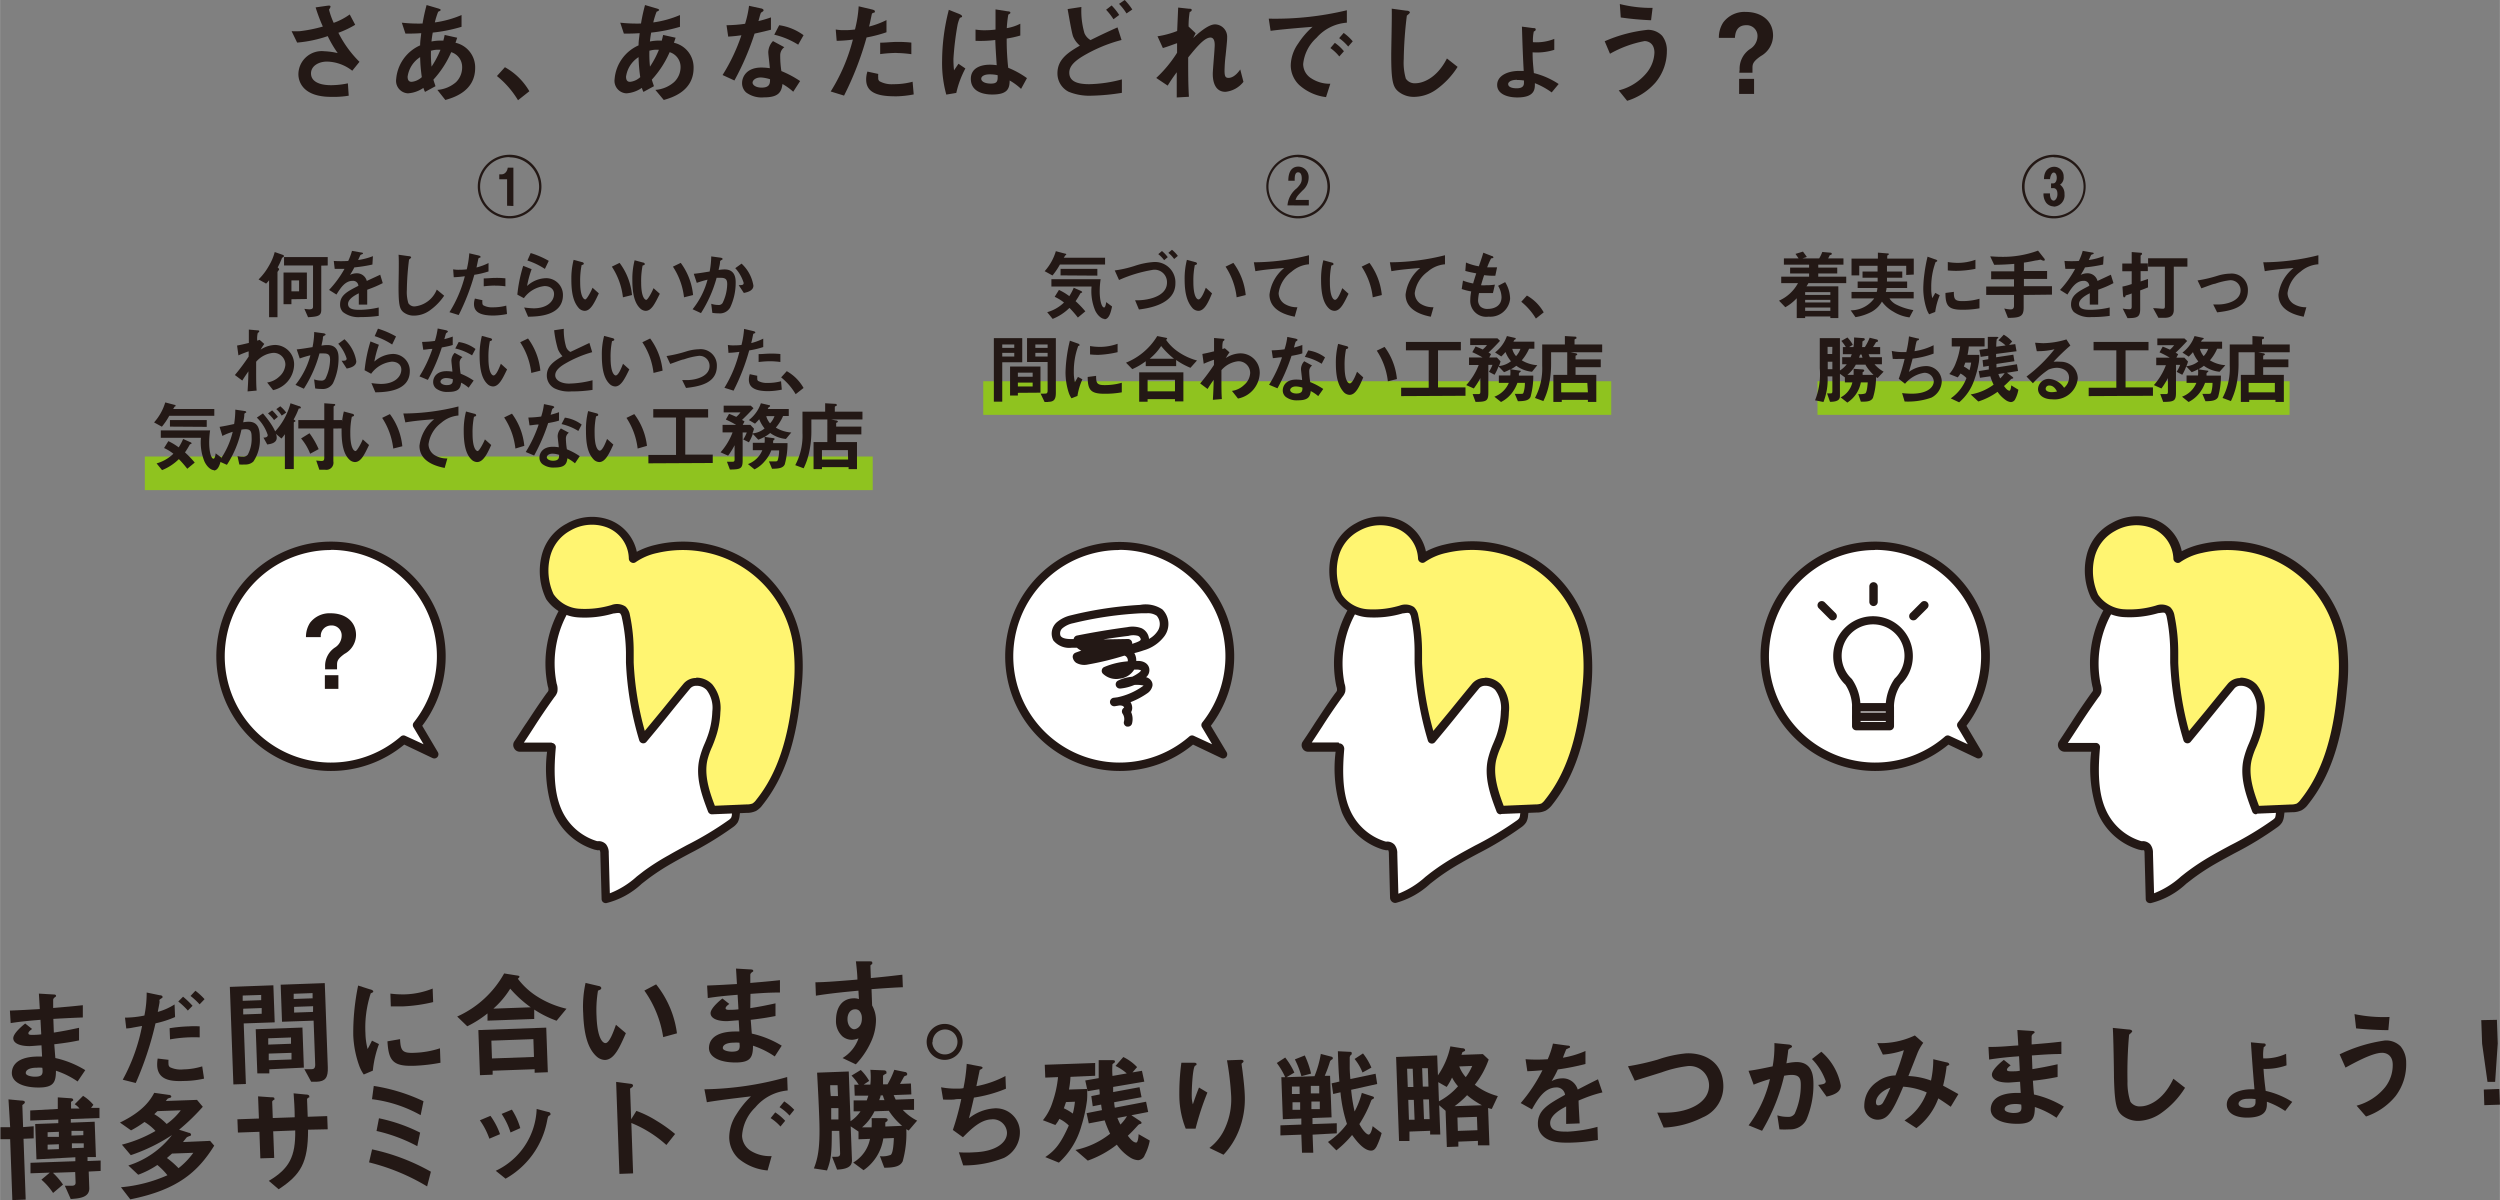 <svg xmlns="http://www.w3.org/2000/svg" width="104.97mm" height="50.39mm" viewBox="0 0 297.56 142.85"><rect x="0" y="0" width="297.56" height="142.85" fill="#808080" stroke="none"/><defs><style>.cls-1{fill:#231815;}.cls-2{fill:#8fc31f;}.cls-3{fill:#fff;}.cls-4{fill:#fff571;}</style></defs><title>greetings-sustain</title><g id="レイヤー_2" data-name="レイヤー 2"><g id="レイヤー_1-2" data-name="レイヤー 1"><path class="cls-1" d="M9.23,128.73a10,10,0,0,0-2.58-1.28c0,1.41-.31,2-2.08,2s-3.13-.57-3.17-1.69c0-.4.07-2,3.19-2H5l-.07-1.33c-.25,0-1,.08-1.41.09-1.27,0-1.93-.38-1.95-.92s.9-1.36,1.42-1.77l.82.65c-.25.19-.45.35-.44.53s.3.18.53.17a7.57,7.57,0,0,0,1-.06l-.09-1.73c-1.58.13-2.37.21-3.55.39l-.09-1.49c1.58-.06,2.33-.11,3.56-.18l-.11-1.84,1.69.1c.27,0,.35.06.35.16s0,.07-.17.2a.44.44,0,0,0-.17.25s0,.28,0,1c1.77-.15,2.23-.19,3.53-.33v1.46c-1.54.06-2.82.13-3.51.17l.06,1.63c1.19-.19,1.7-.29,3-.57l0,1.5c-.59.12-1.32.27-2.95.46.06.69.06.82.13,1.64a11.63,11.63,0,0,1,3.56,1.44Zm-4.85-1.64c-.9,0-1.33.28-1.32.64s.91.44,1.07.43c.9,0,1-.28.9-1.06A3.19,3.19,0,0,0,4.38,127.09Z"/><path class="cls-1" d="M18.5,121.81a39.14,39.14,0,0,1-2.35,7.1l-1.55-.39a21.85,21.85,0,0,0,2.3-6.4l-1.06.19a4.61,4.61,0,0,1-.82.11l-.15-1.29a11.65,11.65,0,0,0,2.31-.25,13.7,13.7,0,0,0,.27-2.74l1.58.33c.22,0,.31.1.31.2s0,.07-.24.24-.09.1-.12.39c0,.07-.13.74-.21,1.15a7.42,7.42,0,0,0,2-.89l.06,1.5A12.25,12.25,0,0,1,18.5,121.81Zm3.37,6.86c-1.34.05-3.1,0-3.17-1.85a4.23,4.23,0,0,1,.06-.82l1.29.15a3.25,3.25,0,0,0,0,.53.44.44,0,0,0,.19.36,3,3,0,0,0,1.59.25,8,8,0,0,0,2.23-.36l.22,1.46A11.23,11.23,0,0,1,21.87,128.67Zm-1.64-4.95-.05-1.33a17.5,17.5,0,0,1,2.29-.22,9.49,9.49,0,0,1,1.29,0l0,1.31A16.22,16.22,0,0,0,20.23,123.72Zm2.12-3.43a8.74,8.74,0,0,0-1.14-1.08l.57-.57a10,10,0,0,1,1.13,1.08Zm1.4-.74a7.84,7.84,0,0,0-1.08-1l.58-.62a8,8,0,0,1,1.09,1Z"/><path class="cls-1" d="M29,121.82l.26,7.21-1.49.05-.42-11.61,5.18-.19.16,4.41Zm2.08-3.39-2.2.07,0,.63,2.2-.08Zm.06,1.56-2.2.08,0,.68,2.2-.08Zm.91,7.29,0,.49-1.43,0-.19-5.26,5.56-.2.17,4.77Zm2.58-3.79-2.71.1,0,.75,2.71-.1Zm.06,1.83-2.71.09,0,.79,2.71-.09Zm3,3.44-.66,0-.81-1.49c.24,0,.53,0,.81,0s.49-.07.48-.56l-.19-5.22-3.76.13-.16-4.41,5.25-.19.36,10C39.06,128.29,38.7,128.72,37.69,128.76Zm-.49-10.55-2.25.08,0,.62,2.25-.08Zm.06,1.56-2.26.08,0,.68,2.25-.08Z"/><path class="cls-1" d="M44.37,127.44l-1.08.46a4.43,4.43,0,0,1-.55-1.07,12.14,12.14,0,0,1-.7-3.62,27,27,0,0,1,.11-2.73,28,28,0,0,1,.47-3.17l1.43.46c.1,0,.37.12.37.23a.16.16,0,0,1-.07.13l-.23.11a13.07,13.07,0,0,0-.63,4.74,8,8,0,0,0,.26,1.89c.16-.3.24-.44.52-1l.83.41A12.42,12.42,0,0,0,44.37,127.44Zm4.94-.58c-2.52.09-3.07-.57-3.2-2.91l1.5-.26c.07,1.31.22,1.68,1.61,1.63a10.89,10.89,0,0,0,3.14-.54l.06,1.72A20.52,20.52,0,0,1,49.31,126.86ZM48,119.79c-.12,0-.75,0-1.49,0l-.05-1.52a11.78,11.78,0,0,0,1.77.09,9.66,9.66,0,0,0,3.26-.69l.06,1.61A18.75,18.75,0,0,1,48,119.79Z"/><path class="cls-1" d="M66.24,121.5a12.64,12.64,0,0,1-2.66-1.33l0,1.12-5.56.2,0-.86a13.05,13.05,0,0,1-2.41,1.53L54.41,121A12,12,0,0,0,60,115.87l1.63.26c.13,0,.2.1.2.14s-.12.17-.2.23a8.73,8.73,0,0,0,2.26,2.09,11.28,11.28,0,0,0,3.53,1.48Zm-2.61,6.19,0-.42-5,.18,0,.47-1.51.06-.19-5.37,8.08-.29.19,5.31Zm-.15-4-5,.18.07,2.12,5-.18Zm-2.76-6a10.58,10.58,0,0,1-2,2.37l4.44-.16A14.21,14.21,0,0,1,60.72,117.68Z"/><path class="cls-1" d="M72,126.17a1.57,1.57,0,0,1-1-.42c-1-.91-1.5-2.51-1.59-5.14a13.16,13.16,0,0,1,.28-3.61l1.54.36c.1,0,.32.09.33.25s-.16.21-.39.31A14.13,14.13,0,0,0,71,121c.1,2.7.78,3.17,1.06,3.16.5,0,1-1.5,1.25-2.18l1.18,1C73.76,124.64,73.12,126.13,72,126.17Zm6.93-2.72a12.92,12.92,0,0,0-2.24-5.54l1.4-.74A11.75,11.75,0,0,1,80.57,123Z"/><path class="cls-1" d="M92.21,125.75a10.25,10.25,0,0,0-2.59-1.28c0,1.41-.31,2-2.08,2s-3.12-.57-3.16-1.69c0-.4.06-2,3.18-2H88l-.08-1.33c-.25,0-1,.08-1.41.1-1.27,0-1.92-.39-1.94-.93s.89-1.36,1.41-1.77l.82.65c-.25.19-.45.35-.44.53s.3.18.53.17a7.89,7.89,0,0,0,1-.06l-.1-1.73c-1.58.13-2.37.21-3.55.39l-.08-1.49c1.57-.06,2.32-.11,3.55-.18l-.11-1.84,1.69.1c.27,0,.35.06.36.16s0,.07-.18.2a.44.44,0,0,0-.17.25s0,.28,0,1c1.77-.15,2.24-.19,3.53-.33v1.47c-1.54,0-2.82.12-3.51.16L89.3,120c1.2-.19,1.7-.29,3-.57l0,1.51c-.59.11-1.32.26-2.95.45.06.69.06.82.13,1.64a11.63,11.63,0,0,1,3.56,1.44Zm-4.86-1.64c-.89,0-1.33.28-1.32.64s.91.44,1.07.43c.9,0,1-.28.91-1.06A3.32,3.32,0,0,0,87.35,124.11Z"/><path class="cls-1" d="M103.73,117.74l.07,1.94a3.61,3.61,0,0,1,.46,1.67,6.27,6.27,0,0,1-.61,2.7,9.58,9.58,0,0,1-1.79,2.64l-1.58-.75a4.44,4.44,0,0,0,1.9-2.34,2.66,2.66,0,0,1-.74.17,1.78,1.78,0,0,1-1.15-.39,2.45,2.45,0,0,1-.79-1.9c0-1.52.67-2.6,2.08-2.65a1.82,1.82,0,0,1,.65.09l-.06-1c-1.23.12-3.31.31-5.06.6l-.06-1.6c.94,0,2.13-.08,5-.32,0-.43-.06-1.17-.18-2.17l1.54,0c.32,0,.41,0,.41.18s0,.12-.12.21-.1.12-.1.17l.05,1.43c1.92-.18,2.35-.24,3.75-.4l.06,1.49C106.44,117.55,105.52,117.61,103.73,117.74Zm-1.45,2.58a.67.67,0,0,0-.51-.18c-.56,0-.93.52-.9,1.25s.48,1.13.8,1.12.94-.34.91-1.32A1.27,1.27,0,0,0,102.28,120.32Z"/><path class="cls-1" d="M114.57,123.93a2.14,2.14,0,1,1-2.21-2.05A2.13,2.13,0,0,1,114.57,123.93Zm-3.61.13a1.48,1.48,0,0,0,3-.1,1.47,1.47,0,0,0-1.52-1.42A1.49,1.49,0,0,0,111,124.06Z"/><path class="cls-1" d="M2.79,135.55l.26,7.24-1.59.06L1.2,135.6l-1.15,0,0-1.43,1.15,0L1,130.86,2.5,131c.1,0,.44,0,.45.19s-.31.3-.3.38l.09,2.59L4,134.06l0,1.44Zm7.76,3.9.07,2c0,1.09-1.16,1.2-2.21,1.27l-.7-1.58c.34,0,.59,0,.78,0s.51,0,.5-.39l-.05-1.24-2.65.09A8.76,8.76,0,0,1,7.49,141l-1.18,1a7.66,7.66,0,0,0-1.39-1.58l1-.84-2.3.08,0-1.25,5.34-.19,0-.47L4.33,138l-.15-4.21,2.75-.1v-.43l-3.34.12,0-1.2L6.87,132l0-1.38,1.41.1c.09,0,.41,0,.42.18s0,.08-.12.16-.14.13-.13.18l0,.71,1,0a2.06,2.06,0,0,0-.57-.51l1-1a5.09,5.09,0,0,1,1.23,1.07l-.28.36,1,0,0,1.21-3.41.12v.43l2.84-.11.15,4.21-1,0v.47l1.56-.06,0,1.24ZM7,134.72l-1.34.05,0,.55,1.34,0Zm0,1.48-1.34.05,0,.58L7,136.78Zm2.91-1.59-1.41,0,0,.56,1.41-.05Zm.05,1.48-1.41,0,0,.58,1.41-.05Z"/><path class="cls-1" d="M15.5,142.76l-1.11-1.44a17.33,17.33,0,0,0,5.53-1.43,8.13,8.13,0,0,0-1.2-1.22,10.38,10.38,0,0,1-2.28,1.16l-1.17-1.1a10.55,10.55,0,0,0,5.19-3.62,21,21,0,0,1-4.9,2.39l-1.06-1.25a15.57,15.57,0,0,0,4-1.63,5.74,5.74,0,0,0-1.31-1.07,12.9,12.9,0,0,1-1.6,1l-1.32-.93c2.79-1.35,3.63-2.7,4.08-3.54l1.7.24c.17,0,.32.08.33.2a.15.15,0,0,1-.11.14s-.27.08-.31.11a3.11,3.11,0,0,0-.23.28l3.71-.13.69.82a25.29,25.29,0,0,1-2.82,2.73l1.17.37c.12,0,.24.09.25.22a.15.15,0,0,1-.08.14,1.94,1.94,0,0,0-.42.17c-.07.07-.38.48-.46.57L25,135.8l.49.57C23.54,139.5,21.13,141.63,15.5,142.76Zm3.23-10.5-.37.36a7.21,7.21,0,0,1,1.47,1.17,7.69,7.69,0,0,0,1.68-1.63Zm1.74,5.05-.61.53a10.22,10.22,0,0,1,1.38,1.21A8.89,8.89,0,0,0,23,137.22Z"/><path class="cls-1" d="M36.66,134.47c0,3.95-.87,5.36-3.5,7.09l-1.17-1c2.45-1.46,3.19-2.9,3.14-6l-2.62.1.12,3.17-1.65.05-.11-3.16-2.56.09-.06-1.58,2.56-.09-.1-2.64,1.53.11c.32,0,.42,0,.42.18s0,.08-.1.14-.18.15-.17.22l.07,1.93,2.61-.09c0-1-.07-2-.13-2.85l1.43.14c.11,0,.43,0,.44.21s0,.1-.12.17-.12.11-.15.18l.08,2.09,2.32-.08.06,1.57Z"/><path class="cls-1" d="M50.83,141.22a25,25,0,0,0-6.91-2.86l.36-1.55a24.79,24.79,0,0,1,7,2.66Zm-.77-8.48a15.74,15.74,0,0,0-5.79-1.9l.21-1.58a21.56,21.56,0,0,1,5.92,1.82Zm-.4,3.69a19.29,19.29,0,0,0-4.85-1.81l.29-1.51A19.73,19.73,0,0,1,50,134.82Z"/><path class="cls-1" d="M58.24,135.54a8.59,8.59,0,0,0-1.13-2.19l1.26-.53A8.49,8.49,0,0,1,59.51,135Zm7.11-2.74c-.12.08-.14.13-.25.68a10,10,0,0,1-4.93,6.82L59,139.36A8.46,8.46,0,0,0,63.87,132l1.37.36c.18,0,.28.15.28.24S65.5,132.74,65.35,132.8Zm-4.59,2a8.51,8.51,0,0,0-1.06-2.21l1.22-.51a8.28,8.28,0,0,1,1,2.2Z"/><path class="cls-1" d="M79.31,136.29a14.11,14.11,0,0,0-4.17-2.62l.21,6-1.63.06-.39-10.95L75,129s.33,0,.34.21-.35.32-.35.39l.13,3.63.62-1a12.42,12.42,0,0,1,2.39,1.17,17.3,17.3,0,0,1,2.22,1.58Z"/><path class="cls-1" d="M89.89,131.82a5.12,5.12,0,0,0-1.57,3.38A2.2,2.2,0,0,0,89.38,137a4.31,4.31,0,0,0,2.46.61l-.48,1.71a6.22,6.22,0,0,1-3.46-1.41,3.53,3.53,0,0,1-1.11-2.46,5.07,5.07,0,0,1,.84-2.78,10.91,10.91,0,0,1,1.75-2.17c-1.84.22-3.87.46-5.25.7l-.29-1.54a38.08,38.08,0,0,0,9.85-1.46l.06,1.6A5.67,5.67,0,0,0,89.89,131.82Zm3,2.27a5.65,5.65,0,0,0-1.17-1l.55-.68a6.1,6.1,0,0,1,1.18,1Zm1.08-1.3a5.79,5.79,0,0,0-1.19-1l.56-.69a6.72,6.72,0,0,1,1.19,1Z"/><path class="cls-1" d="M108.15,134.57l-.28-.16a12.3,12.3,0,0,1-.43,3.82c-.31.63-1,.75-2.19.77l-.52-1.38a2.65,2.65,0,0,0,1.29-.16c.31-.23.35-1.66.37-2l-1.26.05a5.56,5.56,0,0,1-2.35,3.78l-1.23-.91a4.2,4.2,0,0,0,2-2.82l-1.37.05,0-.92-.93-.62.15,4c0,.45-.07,1.08-1.77,1.15l-.6-1.53a4.25,4.25,0,0,0,.51,0c.29,0,.46-.07.45-.41l-.1-2.67-.89,0c0,2.68-.08,3.39-.57,4.71l-1.56-.24c.38-1,.78-2.18.64-5.89-.06-1.84-.16-3.67-.26-5.51l3.77-.14.21,5.92a4.31,4.31,0,0,0,1.19-1.18l-.82,0,0-1.3,1.56,0c.09-.26.1-.28.19-.56l-1.62,0-.05-1.3.53,0a7,7,0,0,0-.86-1.09l1.1-.67a6,6,0,0,1,1,1.3l-.65.44.79,0a8.15,8.15,0,0,0,0-1.76l1.49.06c.15,0,.43,0,.43.24s-.07.15-.14.2-.26.14-.27.23c0,.26,0,.75,0,1l.53,0a9.74,9.74,0,0,0,.81-1.73l1.26.26c.18,0,.28.15.28.25a.22.22,0,0,1-.14.19c-.09,0-.24.09-.25.13l-.47.85,1.3-.05.05,1.3-2.1.08c.09.23.18.42.24.54l2.18-.08,0,1.3-1.34,0a5.94,5.94,0,0,0,1.71,1.28Zm-8.46-5.4-.88,0c0,.45,0,.59.07,1.3l.86,0Zm.1,2.73-.86,0,0,1.35.86,0Zm6,.32-1.71.06a5.89,5.89,0,0,1-1.48,1.91l1.14,0a10,10,0,0,0,0-1.1l1.52,0c.08,0,.38,0,.39.21a.25.25,0,0,1-.08.17l-.2.14s0,.45,0,.48l2-.08A8.2,8.2,0,0,1,105.79,132.22Zm-.71-1.83h-.27c0,.16-.08.28-.16.56l.62,0A5,5,0,0,1,105.08,130.39Z"/><path class="cls-1" d="M119.51,137.82a12.81,12.81,0,0,1-4.87.9l-.51-1.56a13.29,13.29,0,0,0,1.8,0c2.74-.09,4-1.26,3.92-2.41a1.68,1.68,0,0,0-1.86-1.51c-1.27.05-2.37,1.11-3.38,2.13l-1.2-.87a31,31,0,0,0,1-3.68c-.29,0-.59,0-.85.06a11.51,11.51,0,0,1-1.31,0l-.24-1.46a9.54,9.54,0,0,0,1.94.16c.26,0,.5,0,.72-.06a20.51,20.51,0,0,0,.39-2.89l1.59.3c.1,0,.3.07.3.17s-.17.16-.34.26c-.06.27-.34,1.63-.4,1.93a12.22,12.22,0,0,0,3.46-1.21l.06,1.51a16.11,16.11,0,0,1-3.81,1.06c-.1.44-.35,1.54-.59,2.46a5.38,5.38,0,0,1,2.89-1.17,2.85,2.85,0,0,1,3.17,2.69A3.41,3.41,0,0,1,119.51,137.82Z"/><path class="cls-1" d="M127.41,128.18a10.49,10.49,0,0,1-.18,1.51l2.15-.07a8.46,8.46,0,0,1,0,1.34,17.77,17.77,0,0,1-.67,3.06,9.17,9.17,0,0,1-2.68,4.37l-1.62-.66c1.19-.8,1.86-1.64,2.8-3.76a4.16,4.16,0,0,0-1.12-.79,4.36,4.36,0,0,1-.48.73l-1.48-.57a6.45,6.45,0,0,0,1.14-2.13,12.85,12.85,0,0,0,.66-3l-1.52.06-.06-1.53,6-.21,0,1.52Zm-.53,3c-.08.22-.15.46-.26.74a5.92,5.92,0,0,1,1.07.63,9,9,0,0,0,.25-1.41Zm9.35,6.38a.92.92,0,0,1-.76.54,2,2,0,0,1-.92-.3,5.61,5.61,0,0,1-1.62-1.55,12.17,12.17,0,0,1-3.46,1.9L128,136.88a9.78,9.78,0,0,0,4.13-1.93,13.22,13.22,0,0,1-.65-1.59l-1.89.36-.26-1.22,1.83-.36c-.06-.31-.06-.36-.1-.66l-1,.2-.17-1.21,1-.2c0-.24,0-.34-.05-.62l-1.39.24-.28-1.28,1.6-.28c0-.85,0-1.45,0-2.14h1.52c.28,0,.4,0,.41.16a.11.11,0,0,1,0,.09l-.29.23a8.76,8.76,0,0,0,0,1.4l1.7-.3a5.73,5.73,0,0,0-1.34-.89l.93-1.06a5.58,5.58,0,0,1,1.64,1.2l-.55.63,1.13-.19.28,1.29-3.71.63c0,.2,0,.42,0,.61l3.14-.58.24,1.19-3.26.6a5.5,5.5,0,0,0,.08.65l3.72-.71.25,1.22-2,.39,1,.66c.13.09.21.17.21.24s-.05.11-.12.13a.5.5,0,0,0-.33.19c-.34.37-.56.63-1.18,1.22.19.24.61.82,1,.81.18,0,.27-.61.28-1l1.33.76A6,6,0,0,1,136.23,137.53ZM133,133.07a6.6,6.6,0,0,0,.36.79,5.45,5.45,0,0,0,.78-1Z"/><path class="cls-1" d="M142.3,134.35l-1.17,0a10.94,10.94,0,0,1-.76-3.74,27.15,27.15,0,0,1,.24-4.11l1.51,0c.09,0,.29,0,.3.16s-.13.15-.19.21c-.28.25-.41,2.9-.38,3.72a3.32,3.32,0,0,0,.13.86c.16-.48.41-1.21.73-2l1,.6A32.6,32.6,0,0,0,142.3,134.35Zm5.16.2a9.09,9.09,0,0,1-1.83,2.9l-1.68-.81a6.07,6.07,0,0,0,1.88-2.41,8.25,8.25,0,0,0,.71-3.73,34.06,34.06,0,0,0-.5-4.29l1.68-.06s.29,0,.29.17-.24.21-.23.34.09.7.11.84c.12,1,.24,2,.27,2.9A10.2,10.2,0,0,1,147.46,134.55Z"/><path class="cls-1" d="M156.23,135.06l.08,2.15-1.34,0-.08-2.15-2.49.09,0-1.2,2.49-.09,0-.72-2.2.08-.18-5,.46,0a8.65,8.65,0,0,0-1-1.69l1-.65a8.81,8.81,0,0,1,1.09,1.79l-.93.55,3.33-.12a12.47,12.47,0,0,0,.75-2.65l1.27.33a.2.2,0,0,1,.16.17.19.19,0,0,1-.09.16.45.45,0,0,0-.27.31,15.1,15.1,0,0,1-.6,1.63l.63,0,.18,4.95-2.27.08,0,.72,2.89-.1,0,1.2Zm-1.55-5.73-.91,0,0,.89.92,0Zm.07,1.87-.91,0,0,.9.91,0Zm.15-3.1a11.08,11.08,0,0,0-.78-2l1.18-.47a10.77,10.77,0,0,1,.75,2.16Zm2.12,1.15-1,0,0,.9,1,0Zm.07,1.87-1,0,0,.9,1,0Zm6.74,5.38c-.16.26-.31.45-.63.46-1,0-2-1.52-2.27-1.86a12.56,12.56,0,0,1-1.87,1.83l-1-1a8.86,8.86,0,0,0,2.26-2.15,17,17,0,0,1-.77-3.76l-.87.2-.18-1.27.92-.21c-.1-1.22-.15-2.5-.18-3.61l1.42.07c.1,0,.23,0,.23.16s0,.14-.12.23a.52.52,0,0,0-.12.38l0,1.14c0,.42.06,1.19.08,1.33l3-.63.19,1.22-3.1.69a20,20,0,0,0,.41,2.58,9.67,9.67,0,0,0,.86-2.21l1.32.43a.18.18,0,0,1,.13.15.15.15,0,0,1-.08.12c-.16.08-.22.11-.28.28a14.23,14.23,0,0,1-1.38,2.73c.41.8.9,1.26,1.11,1.25s.38-.52.47-1l1.07.82A8.79,8.79,0,0,1,163.83,136.5Zm-1.66-8.84a5.9,5.9,0,0,0-.94-1.61l1-.66a7.35,7.35,0,0,1,1,1.69Z"/><path class="cls-1" d="M177.56,132a2.64,2.64,0,0,1-.44-.12l.16,4.45-1.37,0v-.53l-2.33.09,0,.59-1.37.05-.15-4.31-.76-.66.13,3.48-1.21,0v-.44l-2.46.09,0,1.12-1.24,0-.35-10,4.89-.18.09,2.37a9.44,9.44,0,0,0,1.48-3.45l1.36.22c.3,0,.38.1.39.21s0,.11-.19.2-.12.08-.24.38l2.55-.09.69.65a10.44,10.44,0,0,1-1.65,3,7.57,7.57,0,0,0,2.74,1.35Zm-9.41-4.79-.67,0,.08,2.18.67,0Zm.13,3.71-.66,0,.08,2.36.67,0Zm1.67-3.77-.68,0,.08,2.19.67,0Zm.13,3.71-.68,0,.09,2.35.67,0Zm2.75-2.6a7,7,0,0,1-.64,1.12l-1-.57.08,2.28a8,8,0,0,0,2.27-1.79A5,5,0,0,1,172.83,128.26Zm1.79,2.1a10.6,10.6,0,0,1-1.49,1.31l3.26-.11A9.74,9.74,0,0,1,174.62,130.36Zm1.17,2.58-2.32.08.05,1.59,2.33-.08Zm-2.1-6a4,4,0,0,0,.77,1.27,5.88,5.88,0,0,0,.77-1.33Z"/><path class="cls-1" d="M187.89,131c0,.54.11,2.25.13,2.72l-1.61.06c0-.79,0-1.47,0-2.08-.52.28-1.93,1-1.9,2s1.11,1,2.12,1a16.7,16.7,0,0,0,3.51-.57l.05,1.56a22.4,22.4,0,0,1-3.28.32c-.77,0-2.38.09-3.28-.81a1.89,1.89,0,0,1-.58-1.33c-.06-1.72,1.19-2.41,3.23-3.55a1,1,0,0,0-1.09-.88c-1.35.05-2.14,1.34-2.85,2.61L181,131.3a18.56,18.56,0,0,0,2.59-3.91c-.79.07-1.22.1-1.8.12l-.21-1.43a18.5,18.5,0,0,0,2.64,0,10.35,10.35,0,0,0,.62-1.86l1.74.24c.05,0,.28,0,.29.13s-.06.13-.14.16l-.31.15s-.33.8-.39,1a11.37,11.37,0,0,0,2.68-.8l0,1.55a29.53,29.53,0,0,1-3.29.65,12.59,12.59,0,0,1-.74,1.39,2.7,2.7,0,0,1,1.18-.33,1.86,1.86,0,0,1,1.93,1.33c1.59-.82,1.77-.91,2.41-1.22l.53,1.56C189.56,130.32,188.9,130.58,187.89,131Z"/><path class="cls-1" d="M202.68,133a11.35,11.35,0,0,1-4.66,1.22l-.77-1.79a10.26,10.26,0,0,0,1.36,0c2.36-.08,4.89-1.15,4.81-3.34a2.31,2.31,0,0,0-2.63-2.18,14.09,14.09,0,0,0-3,.73l-3.21,1-.81-1.72a30.2,30.2,0,0,0,3.53-.79,14.31,14.31,0,0,1,3.43-.75c1.86-.07,4.28.79,4.39,3.76A4,4,0,0,1,202.68,133Z"/><path class="cls-1" d="M215,133.29a2.15,2.15,0,0,1-2,1.14,9.69,9.69,0,0,1-1.2,0l-.25-1.67a4,4,0,0,0,1.25.18.87.87,0,0,0,.82-.38,8.17,8.17,0,0,0,.72-3.47c0-.74-.19-1.17-1.19-1.14a5.51,5.51,0,0,0-.79.1,22.67,22.67,0,0,1-2.63,6.55l-1.6-.65a14.5,14.5,0,0,0,2.54-5.51,17.24,17.24,0,0,0-1.94.67l-.61-1.65c1-.12,2.27-.41,2.87-.53a13.57,13.57,0,0,0,.21-2.77l1.7.17c.11,0,.39.09.39.21s0,.1-.17.2-.27.18-.28.31c-.05.51-.13,1-.21,1.52a6.67,6.67,0,0,1,1.09-.15c1.88-.07,2.09,1.46,2.12,2.31A10.6,10.6,0,0,1,215,133.29Zm2.41-2.76-1-1.39c.59-.08.91-.12.9-.45a7.12,7.12,0,0,0-1.64-2.63l1.12-.87a7,7,0,0,1,2.31,4C219.13,130,218.29,130.33,217.41,130.53Z"/><path class="cls-1" d="M232.19,131.74c-.76-.54-1.15-.79-1.48-1a7.73,7.73,0,0,1-2.61,3.54l-1.41-.91a6.7,6.7,0,0,0,2.64-3.34,8.43,8.43,0,0,0-2.8-.68c-1.26,3-1.82,3.89-3,3.93a1.61,1.61,0,0,1-1.63-1.73,3.42,3.42,0,0,1,1.54-2.79,3.72,3.72,0,0,1,2.17-.75,30,30,0,0,0,1-3,9.63,9.63,0,0,1-2.5.52l-.67-1.37a9.52,9.52,0,0,0,4.48-.91l1,.88a5.78,5.78,0,0,0-.68,1.2s-.91,2.32-1.09,2.75a8.88,8.88,0,0,1,2.69.54,11.84,11.84,0,0,0,.27-2.54l1.56.37c.14,0,.34.1.34.23s0,.08-.2.18-.1.1-.14.3a18.6,18.6,0,0,1-.39,2.07c.77.41,1.21.66,1.82,1Zm-8.9-.54c0,.36.19.37.29.37a.65.65,0,0,0,.57-.36,15.68,15.68,0,0,0,.85-1.74C223.82,129.88,223.27,130.69,223.29,131.2Z"/><path class="cls-1" d="M244.78,133.05a10.35,10.35,0,0,0-2.58-1.28c0,1.41-.32,2-2.09,2s-3.12-.56-3.16-1.68c0-.41.06-2,3.18-2h.39l-.08-1.32c-.25,0-1,.08-1.41.09-1.27,0-1.92-.39-1.94-.93s.89-1.36,1.42-1.77l.81.65c-.24.19-.44.35-.44.53s.3.18.53.18c.46,0,.64,0,1-.07l-.09-1.72c-1.59.12-2.38.21-3.56.39l-.08-1.5c1.57,0,2.32-.11,3.55-.18l-.11-1.84,1.7.11c.26,0,.34.06.35.15s0,.07-.18.2a.53.53,0,0,0-.17.26s0,.27,0,1c1.77-.14,2.24-.19,3.54-.33v1.47c-1.53,0-2.82.13-3.51.17l.06,1.63c1.2-.2,1.71-.3,3-.58l0,1.51a28.52,28.52,0,0,1-2.94.45c.05.69.05.83.13,1.64a11.69,11.69,0,0,1,3.55,1.44Zm-4.85-1.64c-.9,0-1.34.28-1.32.64s.9.44,1.06.43c.9,0,1-.28.91-1A3,3,0,0,0,239.93,131.41Z"/><path class="cls-1" d="M257.34,132.42a5,5,0,0,1-2.72,1,3.07,3.07,0,0,1-2-.63c-.67-.54-.92-1.24-1-4.56,0-.85-.07-5-.14-5.88l1.85.19c.33,0,.46.13.46.21s-.16.23-.37.41a50.4,50.4,0,0,0-.19,5.55,7.2,7.2,0,0,0,.35,2.44,1.34,1.34,0,0,0,1.24.54c.77,0,2.61-.58,3.87-3.29l1.39,1.08A10.32,10.32,0,0,1,257.34,132.42Z"/><path class="cls-1" d="M272,132.24a9.74,9.74,0,0,0-2.18-1.1c0,.65.15,1.81-2.16,1.89-1.34.05-2.57-.39-2.61-1.5s1.15-1.81,2.75-1.87h.54c-.16-1.85-.3-3.73-.42-5.59l1.4.13c.2,0,.35,0,.36.17s-.19.23-.23.27a5.27,5.27,0,0,0-.06,1.34,6,6,0,0,0,2.72-.55l.05,1.38a7.45,7.45,0,0,1-2.74.42c.07,1.1.13,1.57.26,2.62a10,10,0,0,1,3.16,1.31Zm-4.45-1.45c-.84,0-1.1.37-1.1.58,0,.44.66.51,1.1.5.79,0,.93-.37.92-.74l0-.3A4.49,4.49,0,0,0,267.58,130.79Z"/><path class="cls-1" d="M285.13,130.48a7.74,7.74,0,0,1-3.51,2.42l-1.12-1.29a6.57,6.57,0,0,0,3.39-2.19,4.28,4.28,0,0,0,.91-2.68c0-1.22-.87-1.44-1.3-1.42-1.14,0-3.33,1.22-4.32,1.76l-.7-1.58a18.07,18.07,0,0,1,5.39-1.65,2.45,2.45,0,0,1,1.86.69,3,3,0,0,1,.67,1.95A6.24,6.24,0,0,1,285.13,130.48Zm-.85-7.86c-.87,0-2.41-.06-3.84-.21l-.19-1.7a16.91,16.91,0,0,0,4.17.34Z"/><path class="cls-1" d="M297.2,121.39l.1,2.81-.31,4.58-.91,0-.64-4.55-.1-2.8Zm.29,8.23.07,1.87-1.86.06-.06-1.86Z"/><path class="cls-1" d="M41.92,8.42a5.05,5.05,0,0,0-3-1.09c-1,0-1.91.52-1.91,1.41s.87,1.4,2.39,1.4a9.78,9.78,0,0,0,2-.22l.1,1.47a10.82,10.82,0,0,1-2.05.14c-.76,0-2.53-.06-3.44-1.23a2.41,2.41,0,0,1-.5-1.52A2.78,2.78,0,0,1,38.6,6.1a8.59,8.59,0,0,1,1.59.22A13.81,13.81,0,0,1,39,4.3a15.12,15.12,0,0,1-3.64.77l-.66-1.36a8.43,8.43,0,0,0,1,0,17.25,17.25,0,0,0,2.72-.55A19,19,0,0,1,37.56.88L38.88.69c.09,0,.45-.09.45.08s-.17.32-.17.4a9,9,0,0,0,.55,1.55,7.62,7.62,0,0,0,1.91-1l.65,1.23a11.11,11.11,0,0,1-2,.95,13.1,13.1,0,0,0,2.51,3.46Z"/><path class="cls-1" d="M53,11.9l-.95-1.2a3.82,3.82,0,0,0,2.22-.92A2.45,2.45,0,0,0,55,8a1.84,1.84,0,0,0-1.3-1.79,11.8,11.8,0,0,1-2.12,3.27c.09.32.12.37.25.78l-1.25.68a2.82,2.82,0,0,1-.19-.48,3.63,3.63,0,0,1-1.85.65A1.49,1.49,0,0,1,47.15,9.4,4.81,4.81,0,0,1,50,5.4c0-.51.07-.84.13-1.45C49.29,4,49,4,48.25,4L47.82,2.7a18.26,18.26,0,0,0,2.47.1A21.45,21.45,0,0,1,50.77.6L52.13,1c.32.09.32.16.32.2s-.16.15-.3.19a9.06,9.06,0,0,0-.4,1.28,12.37,12.37,0,0,0,3.18-.88v1.4a18.61,18.61,0,0,1-3.43.69c-.08.48-.09.54-.15,1.06a5.52,5.52,0,0,1,1.41-.1c.07-.26.11-.43.16-.68l1.49.33-.2.6a3,3,0,0,1,2.34,3C56.55,10.89,53.91,11.64,53,11.9ZM50,6.8a3.3,3.3,0,0,0-1.49,2.33c0,.53.26.61.48.61a2.08,2.08,0,0,0,1.21-.56A19.26,19.26,0,0,1,50,6.8Zm1.29-.74a13.81,13.81,0,0,0,.07,1.87,11.21,11.21,0,0,0,1.06-2A2.88,2.88,0,0,0,51.24,6.06Z"/><path class="cls-1" d="M60.09,8A7.64,7.64,0,0,1,63,10.86l-1.35,1.07a10.84,10.84,0,0,0-2.51-2.88Z"/><path class="cls-1" d="M79,11.9l-1-1.2a3.82,3.82,0,0,0,2.22-.92A2.45,2.45,0,0,0,81,8a1.84,1.84,0,0,0-1.3-1.79,11.8,11.8,0,0,1-2.12,3.27c.09.32.12.37.25.78l-1.25.68a2.82,2.82,0,0,1-.19-.48,3.63,3.63,0,0,1-1.85.65A1.49,1.49,0,0,1,73.15,9.4,4.81,4.81,0,0,1,76,5.4c0-.51.07-.84.13-1.45C75.29,4,75,4,74.25,4L73.82,2.7a18.26,18.26,0,0,0,2.47.1A21.45,21.45,0,0,1,76.77.6L78.13,1c.32.09.32.16.32.2s-.16.15-.3.19a9.06,9.06,0,0,0-.4,1.28,12.37,12.37,0,0,0,3.18-.88v1.4a18.61,18.61,0,0,1-3.43.69c-.08.48-.09.54-.15,1.06a5.52,5.52,0,0,1,1.41-.1c.07-.26.11-.43.16-.68l1.49.33-.2.6a3,3,0,0,1,2.34,3C82.55,10.89,79.91,11.64,79,11.9ZM76,6.8a3.3,3.3,0,0,0-1.49,2.33c0,.53.26.61.48.61a2.08,2.08,0,0,0,1.21-.56A19.26,19.26,0,0,1,76,6.8Zm1.29-.74a13.81,13.81,0,0,0,.07,1.87,11.21,11.21,0,0,0,1.06-2A2.88,2.88,0,0,0,77.24,6.06Z"/><path class="cls-1" d="M89.81,4a32,32,0,0,1-2.4,5.58L86,8.93A22,22,0,0,0,88.24,4.2c-.6.08-1,.12-1.57.16L86.47,3a15.83,15.83,0,0,0,2.21-.17A12.42,12.42,0,0,0,89.15.69L90.57,1c.06,0,.31.08.31.22s-.22.21-.3.29-.26.84-.31,1a14.89,14.89,0,0,0,1.49-.44V3.54C91.32,3.65,90.92,3.76,89.81,4Zm4.6,6.92A6.83,6.83,0,0,0,93.13,10c-.12,1-.51,1.59-2.21,1.59A3.09,3.09,0,0,1,88.8,11a1.48,1.48,0,0,1-.48-1.11c0-.7.5-1.85,2.3-1.85a6.33,6.33,0,0,1,1,.08c0-.3-.18-1.62-.18-1.9A2,2,0,0,1,92,4.89l1.35.73a1.19,1.19,0,0,0-.49,1A11.83,11.83,0,0,0,93,8.46a12.34,12.34,0,0,1,2.23,1.19ZM90.57,9.22c-.68,0-1,.36-1,.62s.36.59,1.08.59c1,0,1-.55,1-1A4.69,4.69,0,0,0,90.57,9.22ZM95,5.32a9.33,9.33,0,0,0-2.85-1.19L92.74,3a6.45,6.45,0,0,1,2.9,1.19Z"/><path class="cls-1" d="M103.14,4.46a37.56,37.56,0,0,1-2.68,6.92l-1.59-.49a21.67,21.67,0,0,0,2.64-6.18,16,16,0,0,1-1.93.15l-.11-1.35a4.86,4.86,0,0,0,1,.08,8.72,8.72,0,0,0,1.29-.08,14.68,14.68,0,0,0,.44-2.76l1.6.38s.33.07.33.21,0,.13-.16.18-.19.09-.22.22c-.12.59-.22,1.06-.31,1.42a10,10,0,0,0,2.07-.77V3.84A16.22,16.22,0,0,1,103.14,4.46Zm3.29,7c-2.34,0-3.34-.65-3.34-2a3.18,3.18,0,0,1,.15-.94l1.29.28a2.47,2.47,0,0,0,0,.48.44.44,0,0,0,.15.39,3,3,0,0,0,1.65.35,8.58,8.58,0,0,0,2.29-.29l.13,1.51A12.19,12.19,0,0,1,106.43,11.47Zm.28-5.16a15.89,15.89,0,0,0-1.95.14V5.08c.68,0,1.33-.09,2-.09a14.43,14.43,0,0,1,1.71.08V6.45A13.73,13.73,0,0,0,106.71,6.31Z"/><path class="cls-1" d="M113.82,11.06l-1.19.2a14,14,0,0,1-.5-4,24.53,24.53,0,0,1,.8-6.09l1.26.5s.31.13.31.26a.12.12,0,0,1,0,.09,1.3,1.3,0,0,1-.25.1,3.87,3.87,0,0,0-.29.89,34.39,34.39,0,0,0-.48,4,11.83,11.83,0,0,0,.07,1.36l.53-.78.82.56A11.5,11.5,0,0,0,113.82,11.06Zm7.71-.48a7,7,0,0,0-1.36-1c0,1-.29,1.67-2.06,1.67-.37,0-2.56,0-2.56-1.87,0-1.17,1-1.68,2.29-1.68a7,7,0,0,1,.79.06c-.1-1.55-.14-2.1-.17-3a14.36,14.36,0,0,1-2.35.1V3.52a6.57,6.57,0,0,0,1.17.08,10.2,10.2,0,0,0,1.21-.08c0-1,0-1.11,0-2.4l1.46.23c.27,0,.31.11.31.18s-.12.13-.25.21a13.67,13.67,0,0,0-.18,1.61,5.38,5.38,0,0,0,1.61-.53V4.23a12.79,12.79,0,0,1-1.62.36A29.52,29.52,0,0,0,120,8.07a10.5,10.5,0,0,1,2.23,1.23Zm-3.74-1.73c-.61,0-1,.22-1,.52s.38.58,1.15.58.83-.3.8-1A4.28,4.28,0,0,0,117.79,8.85Z"/><path class="cls-1" d="M129.94,11.39a6.52,6.52,0,0,1-2.75-.47,2.44,2.44,0,0,1-1.33-2.21c0-1.68,1.34-2.5,2.67-3.28a2.87,2.87,0,0,1-.8-1.07c-.18-.45-.54-2.64-.66-3.28l1.64-.25a9.68,9.68,0,0,0,.36,3.11,1.7,1.7,0,0,0,.73.83c.77-.38,1.74-.86,3.21-1.51l.48,1.5a17.76,17.76,0,0,0-4.73,2c-.85.54-1.49,1.11-1.49,1.89,0,1.06,1,1.37,2.37,1.37a16,16,0,0,0,3.89-.57v1.6A25.47,25.47,0,0,1,129.94,11.39Zm2.59-9.1a7.73,7.73,0,0,0-.88-1.13l.66-.51a7.07,7.07,0,0,1,.9,1.13Zm1.55-.69a6.73,6.73,0,0,0-.89-1.14l.68-.46a7.56,7.56,0,0,1,.9,1.13Z"/><path class="cls-1" d="M145.86,10.93c-1.51,0-1.51-1.8-1.51-2.13,0-.49.23-2.91.23-3.46,0-.33-.06-.87-.51-.87-.74,0-1.74,1.25-2.65,2.37,0,1.81,0,3.16.09,4.68l-1.45.08,0-3c-.41.56-.63.87-1.08,1.59l-1.36-.91a14.94,14.94,0,0,0,2.48-3l0-1.14c-.69.24-1,.37-1.69.58l-.64-1.4a10.68,10.68,0,0,0,2.34-.63L140.23.9l1.28.14c.21,0,.33,0,.33.16s-.2.2-.24.24a9.85,9.85,0,0,0-.13,1.72l.84.79-.29.57c.51-.46,1.74-1.62,2.61-1.62a1.48,1.48,0,0,1,1.43,1.56c0,.23,0,.38-.18,2.12a17,17,0,0,0-.13,1.83c0,.72.13.86.48.86s.86-.23,1.39-1L148,9.74A3.12,3.12,0,0,1,145.86,10.93Z"/><path class="cls-1" d="M156.7,4.5a4.83,4.83,0,0,0-1.59,3.12,2,2,0,0,0,.94,1.69,4,4,0,0,0,2.29.66l-.51,1.59a5.82,5.82,0,0,1-3.2-1.45,3.26,3.26,0,0,1-1-2.34,4.68,4.68,0,0,1,.88-2.58,9.63,9.63,0,0,1,1.72-2c-1.74.14-3.65.3-5,.48l-.22-1.45a36.44,36.44,0,0,0,9.3-1V2.7A5.29,5.29,0,0,0,156.7,4.5Zm2.71,2.22a5.47,5.47,0,0,0-1.06-1l.53-.62a5.16,5.16,0,0,1,1.08,1Zm1.06-1.18a6,6,0,0,0-1.08-1l.54-.62a5.75,5.75,0,0,1,1.08,1Z"/><path class="cls-1" d="M170.89,10.7a4.64,4.64,0,0,1-2.58.83,2.9,2.9,0,0,1-1.9-.66c-.61-.53-.82-1.2-.82-4.32,0-.79.1-4.65.06-5.52l1.73.24c.32,0,.43.13.43.21s-.15.21-.36.38a47.29,47.29,0,0,0-.37,5.2,6.75,6.75,0,0,0,.25,2.3,1.26,1.26,0,0,0,1.15.55c.72,0,2.47-.46,3.74-2.95l1.27,1A9.6,9.6,0,0,1,170.89,10.7Z"/><path class="cls-1" d="M184.69,11a9.25,9.25,0,0,0-2-1.1c0,.61.08,1.7-2.09,1.7-1.26,0-2.4-.45-2.4-1.49s1.14-1.67,2.65-1.67l.51,0c-.1-1.75-.16-3.51-.21-5.27l1.31.17c.18,0,.33,0,.33.17s-.19.21-.23.25a5,5,0,0,0-.1,1.26A5.69,5.69,0,0,0,185,4.63v1.3a6.89,6.89,0,0,1-2.58.3c0,1,.06,1.48.15,2.47A9.31,9.31,0,0,1,185.52,10Zm-4.13-1.5c-.79,0-1.05.31-1.05.5,0,.42.6.51,1,.51.74,0,.88-.31.88-.66V9.58A5.66,5.66,0,0,0,180.56,9.52Z"/><path class="cls-1" d="M197.05,9.82A7.34,7.34,0,0,1,193.67,12l-1-1.24a6.27,6.27,0,0,0,3.25-2,4.05,4.05,0,0,0,1-2.49c0-1.14-.77-1.38-1.17-1.38a13.2,13.2,0,0,0-4.12,1.51L191,4.91a17.24,17.24,0,0,1,5.11-1.36,2.32,2.32,0,0,1,1.73.71,2.85,2.85,0,0,1,.56,1.85A5.84,5.84,0,0,1,197.05,9.82Zm-.53-7.41a35.5,35.5,0,0,1-3.61-.33L192.8.48a15.34,15.34,0,0,0,3.9.46Z"/><path class="cls-1" d="M207.06,8.3a2.82,2.82,0,0,1,1.31-2.51,1.83,1.83,0,0,0,.82-1.49A1.28,1.28,0,0,0,207.85,3c-1.27,0-1.32,1.14-1.35,1.51h-1.91a3.28,3.28,0,0,1,.52-1.84,3.15,3.15,0,0,1,2.69-1.25c1.79,0,3.24,1,3.24,2.81a2.82,2.82,0,0,1-1.45,2.44c-1,.69-1,1-1,1.5v.49h-1.57Zm1.72,1.09v1.79H207V9.39Z"/><rect class="cls-2" x="17.23" y="54.34" width="86.64" height="4"/><rect class="cls-2" x="117.03" y="45.38" width="74.75" height="4"/><rect class="cls-2" x="216.33" y="45.38" width="56.19" height="4"/><path class="cls-1" d="M33.68,30.62a.23.23,0,0,0-.14.13,8.52,8.52,0,0,1-.5,1.08c.17.16.17.16.17.23a.28.28,0,0,1-.08.15s-.11.12-.11.2v5.35h-1v-4.4l-.12.15-.23.25-.9-.5A7.2,7.2,0,0,0,32,31.64,6.19,6.19,0,0,0,32.69,30l.86.3c.18.06.24.11.24.17S33.74,30.59,33.68,30.62Zm1,5v.59h-.94V32.44h2.78v3.15Zm3.55-4v5.28c0,.72-.44.79-1.57.86l-.44-1a4.63,4.63,0,0,0,.57.06c.38,0,.46-.11.46-.33V31.6H33.8v-1H39v1Zm-2.64,1.76h-.91v1.3h.91Z"/><path class="cls-1" d="M43.7,34.49c0,.35,0,1.47,0,1.77h-1c0-.51,0-.95,0-1.35-.34.17-1.28.64-1.28,1.27s.7.7,1.35.7a10.49,10.49,0,0,0,2.3-.28v1a14.44,14.44,0,0,1-2.14.14,3,3,0,0,1-2.12-.6,1.25,1.25,0,0,1-.34-.89c0-1.11.83-1.54,2.18-2.23a.63.63,0,0,0-.69-.59c-.88,0-1.42.82-1.92,1.63l-.88-.55A12.54,12.54,0,0,0,41,32c-.52,0-.8,0-1.17,0l-.11-.94a12.88,12.88,0,0,0,1.72,0,7.64,7.64,0,0,0,.45-1.2l1.12.2s.18,0,.18.09,0,.08-.09.1l-.2.09s-.24.51-.28.61a7.76,7.76,0,0,0,1.76-.46l-.06,1a18.33,18.33,0,0,1-2.15.34,8.56,8.56,0,0,1-.52.89,1.83,1.83,0,0,1,.78-.19,1.21,1.21,0,0,1,1.22.91l1.6-.74.3,1C44.8,34.08,44.37,34.24,43.7,34.49Z"/><path class="cls-1" d="M51.08,37a3.26,3.26,0,0,1-1.79.57A2,2,0,0,1,48,37.15c-.43-.37-.57-.83-.57-3,0-.55.07-3.23,0-3.83l1.2.17c.22,0,.3.09.3.15s-.11.14-.25.26a31.52,31.52,0,0,0-.26,3.6,4.49,4.49,0,0,0,.18,1.59.84.84,0,0,0,.79.38,3.18,3.18,0,0,0,2.59-2l.88.73A6.84,6.84,0,0,1,51.08,37Z"/><path class="cls-1" d="M56.45,32.71a26.13,26.13,0,0,1-1.86,4.79l-1.1-.34a14.84,14.84,0,0,0,1.83-4.28A12.36,12.36,0,0,1,54,33l-.07-.94a3.56,3.56,0,0,0,.73.05,7.44,7.44,0,0,0,.89-.05,11.65,11.65,0,0,0,.3-1.91l1.11.26s.23.05.23.15,0,.09-.11.12-.14.07-.16.16c-.08.4-.15.72-.21,1a7.3,7.3,0,0,0,1.43-.53v1A10.54,10.54,0,0,1,56.45,32.71Zm2.27,4.85c-1.62,0-2.31-.45-2.31-1.37a2.1,2.1,0,0,1,.11-.65l.89.19a1.57,1.57,0,0,0,0,.34.33.33,0,0,0,.11.27,2.14,2.14,0,0,0,1.14.24,6.06,6.06,0,0,0,1.59-.2l.09,1A8.82,8.82,0,0,1,58.72,37.56Zm.2-3.57a13.36,13.36,0,0,0-1.35.09v-.94c.47,0,.92-.06,1.4-.06a9.76,9.76,0,0,1,1.18.05v.95A8.89,8.89,0,0,0,58.92,34Z"/><path class="cls-1" d="M62.85,37.7l-.47-1.1a10.11,10.11,0,0,0,1.12.1c1.68,0,2.44-.88,2.44-1.71,0-.57-.46-.94-1.13-.94a3.49,3.49,0,0,0-2.46,1.44l-.78-.42a17.2,17.2,0,0,1,.7-3.43l1,.4a12.34,12.34,0,0,0-.54,2A3.46,3.46,0,0,1,65,33.11a2,2,0,0,1,2,2C67,37.62,64,37.68,62.85,37.7Zm2-5.69a8.67,8.67,0,0,0-2.08-1l.39-.89a10.43,10.43,0,0,1,2.15.93Z"/><path class="cls-1" d="M69.58,37a1,1,0,0,1-.67-.3C68.28,36,68,35,68,33.27a9,9,0,0,1,.27-2.34l1,.27c.06,0,.21.07.21.18s-.11.13-.26.18a9.35,9.35,0,0,0-.17,2c0,1.76.43,2.08.61,2.08s.69-.95.86-1.39l.75.67C70.76,36,70.31,37,69.58,37Zm4.56-1.61a8.33,8.33,0,0,0-1.32-3.65l.92-.45a7.55,7.55,0,0,1,1.48,3.83Z"/><path class="cls-1" d="M76.85,37a1,1,0,0,1-.67-.3c-.63-.61-.92-1.67-.92-3.38a9,9,0,0,1,.27-2.34l1,.27c.07,0,.21.07.21.18s-.11.13-.26.18a9.35,9.35,0,0,0-.17,2c0,1.76.43,2.08.61,2.08s.69-.95.86-1.39l.75.67C78,36,77.58,37,76.85,37Zm4.56-1.61a8.33,8.33,0,0,0-1.32-3.65l.93-.45a7.66,7.66,0,0,1,1.47,3.83Z"/><path class="cls-1" d="M86.9,36.61a1.41,1.41,0,0,1-1.35.69,5.09,5.09,0,0,1-.77-.06l-.13-1.08a2.63,2.63,0,0,0,.81.14.55.55,0,0,0,.54-.23,5.31,5.31,0,0,0,.55-2.24c0-.47-.1-.76-.75-.76a4.56,4.56,0,0,0-.51,0,15.27,15.27,0,0,1-1.86,4.2l-1-.46a9.48,9.48,0,0,0,1.78-3.52,12.13,12.13,0,0,0-1.28.38l-.36-1.08c.66-.06,1.49-.21,1.89-.27a10.25,10.25,0,0,0,.19-1.8l1.1.15c.07,0,.25.06.25.14s0,.07-.11.13-.18.11-.19.2c0,.32-.11.64-.17,1a3.88,3.88,0,0,1,.71-.07c1.22,0,1.32,1,1.32,1.54A6.9,6.9,0,0,1,86.9,36.61Zm1.63-1.74-.61-.93c.39,0,.59,0,.59-.27a4.56,4.56,0,0,0-1-1.75l.75-.54A4.55,4.55,0,0,1,89.67,34C89.67,34.54,89.11,34.76,88.53,34.87Z"/><path class="cls-1" d="M32.5,46.44l-.71-.91a2.66,2.66,0,0,0,1.45-.71,2.08,2.08,0,0,0,.72-1.4A1.4,1.4,0,0,0,32.53,42a3.05,3.05,0,0,0-2.05,1.06v.82c0,1.21,0,2,.06,2.61l-1.08.1c.06-1,.08-1.35.1-2.39-.28.41-.45.65-.73,1.1l-.88-.66a23.67,23.67,0,0,0,1.64-2.2l0-.62a12.77,12.77,0,0,0-1.22.48l-.16-1.17c.34-.06.7-.14,1.4-.31,0-.64,0-1.12,0-1.59l1,.09c.08,0,.24,0,.24.11s-.15.17-.18.21a2.83,2.83,0,0,0-.06.91l.28-.1.56.49c-.25.35-.36.55-.44.68a3.28,3.28,0,0,1,1.72-.56A2.3,2.3,0,0,1,35,43.4,3.19,3.19,0,0,1,32.5,46.44Z"/><path class="cls-1" d="M39.63,45.61a1.4,1.4,0,0,1-1.35.69,5.09,5.09,0,0,1-.77-.06l-.13-1.08a2.63,2.63,0,0,0,.81.14.55.55,0,0,0,.54-.23,5.31,5.31,0,0,0,.55-2.24c0-.47-.1-.76-.74-.76a4.55,4.55,0,0,0-.52,0,15,15,0,0,1-1.86,4.2l-1-.46a9.48,9.48,0,0,0,1.78-3.52,11.32,11.32,0,0,0-1.27.38l-.36-1.08c.65-.06,1.48-.21,1.88-.27a9.33,9.33,0,0,0,.2-1.8l1.09.15c.08,0,.26.06.26.14s0,.07-.12.13-.18.11-.19.2c0,.32-.11.64-.17,1a3.88,3.88,0,0,1,.71-.07c1.22,0,1.32,1,1.32,1.54A6.9,6.9,0,0,1,39.63,45.61Zm1.63-1.74-.61-.93c.39,0,.6,0,.6-.27a4.7,4.7,0,0,0-1-1.75l.74-.54A4.55,4.55,0,0,1,42.4,43C42.4,43.54,41.84,43.76,41.26,43.87Z"/><path class="cls-1" d="M44.67,46.7l-.47-1.1a10.11,10.11,0,0,0,1.12.1c1.68,0,2.44-.88,2.44-1.71,0-.57-.46-.94-1.13-.94a3.49,3.49,0,0,0-2.46,1.44l-.78-.42a17.2,17.2,0,0,1,.7-3.43l1,.4a12.34,12.34,0,0,0-.54,2,3.46,3.46,0,0,1,2.22-.91,2,2,0,0,1,2,2C48.8,46.62,45.79,46.68,44.67,46.7Zm2-5.69a8.67,8.67,0,0,0-2.08-1l.39-.89a10.43,10.43,0,0,1,2.15.93Z"/><path class="cls-1" d="M52.58,41.36a21.57,21.57,0,0,1-1.66,3.86l-1-.42a15.43,15.43,0,0,0,1.54-3.27c-.42,0-.67.08-1.09.1l-.14-.93a12.64,12.64,0,0,0,1.53-.12,9.56,9.56,0,0,0,.33-1.48l1,.21s.21.06.21.15-.15.15-.2.2-.18.59-.22.71c.53-.14.8-.23,1-.31v1C53.63,41.15,53.35,41.22,52.58,41.36Zm3.19,4.79a4.48,4.48,0,0,0-.89-.6c-.08.72-.35,1.1-1.53,1.1a2.16,2.16,0,0,1-1.47-.42,1,1,0,0,1-.33-.77c0-.49.35-1.28,1.59-1.28a4,4,0,0,1,.7.06c0-.21-.12-1.13-.12-1.32a1.38,1.38,0,0,1,.39-.92l.93.51a.81.81,0,0,0-.34.72,9,9,0,0,0,.12,1.25,8.27,8.27,0,0,1,1.55.82ZM53.11,45c-.47,0-.69.25-.69.43s.25.41.75.41c.73,0,.72-.38.72-.7A2.8,2.8,0,0,0,53.11,45Zm3.07-2.7a6.52,6.52,0,0,0-2-.82l.41-.77a4.32,4.32,0,0,1,2,.83Z"/><path class="cls-1" d="M58.67,46a1,1,0,0,1-.67-.3c-.63-.61-.92-1.67-.92-3.38a9,9,0,0,1,.27-2.34l1,.27c.07,0,.21.07.21.18s-.11.13-.26.18a9.35,9.35,0,0,0-.17,2c0,1.76.43,2.08.61,2.08.33,0,.69-.95.87-1.39l.74.67C59.85,45,59.4,46,58.67,46Zm4.56-1.61a8.33,8.33,0,0,0-1.32-3.65l.93-.45a7.66,7.66,0,0,1,1.47,3.83Z"/><path class="cls-1" d="M68,46.59a3.92,3.92,0,0,1-2-.36,1.73,1.73,0,0,1-.92-1.54c0-1.13.87-1.7,1.86-2.29a3,3,0,0,1-.53-.81,12.49,12.49,0,0,1-.46-2.28l1.15-.17a7.06,7.06,0,0,0,.27,2.13,1.07,1.07,0,0,0,.52.62l2.26-1.07.33,1.1a13.68,13.68,0,0,0-3.33,1.43c-.41.25-1.07.71-1.07,1.31s.71,1,1.65,1a12,12,0,0,0,2.79-.4v1.15A16.25,16.25,0,0,1,68,46.59Z"/><path class="cls-1" d="M73.21,46a1,1,0,0,1-.66-.3c-.63-.61-.92-1.67-.92-3.38a8.57,8.57,0,0,1,.27-2.34l1,.27c.06,0,.21.07.21.18s-.11.13-.27.18a9.35,9.35,0,0,0-.17,2c0,1.76.44,2.08.61,2.08.33,0,.7-.95.87-1.39l.75.67C74.39,45,73.94,46,73.21,46Zm4.57-1.61a8.31,8.31,0,0,0-1.33-3.65l.93-.45a7.74,7.74,0,0,1,1.48,3.83Z"/><path class="cls-1" d="M81.65,46.18l-.46-.94.65,0c.75,0,2.61-.33,2.61-1.69a1.19,1.19,0,0,0-1.3-1.19,8.14,8.14,0,0,0-1.76.42c-.18,0-.76.24-1.62.54l-.44-.94a15.48,15.48,0,0,0,2.41-.57,5.63,5.63,0,0,1,1.45-.24,1.93,1.93,0,0,1,2.13,2C85.32,45.66,83.18,46,81.65,46.18Z"/><path class="cls-1" d="M89.17,41.71a25.42,25.42,0,0,1-1.86,4.79l-1.09-.34A14.91,14.91,0,0,0,88,41.88,12.17,12.17,0,0,1,86.7,42l-.07-.94a3.65,3.65,0,0,0,.73.05,7.33,7.33,0,0,0,.89-.05,10.7,10.7,0,0,0,.31-1.91l1.1.26s.23.05.23.15,0,.09-.11.12-.13.07-.15.16c-.08.4-.15.72-.22,1a7.3,7.3,0,0,0,1.43-.53v1A10.21,10.21,0,0,1,89.17,41.71Zm2.28,4.85c-1.62,0-2.32-.45-2.32-1.37a2.1,2.1,0,0,1,.11-.65l.89.19a2.07,2.07,0,0,0,0,.34.32.32,0,0,0,.1.27,2.17,2.17,0,0,0,1.15.24,6,6,0,0,0,1.58-.2l.09,1A8.7,8.7,0,0,1,91.45,46.56ZM91.64,43c-.57,0-1.13.07-1.35.09v-.94c.47,0,.92-.06,1.4-.06a10,10,0,0,1,1.19.05v.95A9.08,9.08,0,0,0,91.64,43Z"/><path class="cls-1" d="M93.64,44.18a5.26,5.26,0,0,1,2,2l-.94.74a7.37,7.37,0,0,0-1.73-2Z"/><path class="cls-1" d="M20.14,49.49a8,8,0,0,1-.88,1.3l-.93-.51a6.25,6.25,0,0,0,1.33-2.38l1.1.29s.13,0,.13.1a.14.14,0,0,1,0,.06l-.13.06s0,.05-.16.27H25.5v.81Zm2.14,6.31a11.76,11.76,0,0,0-1-1.15,6.05,6.05,0,0,1-2,1.31l-.65-.8a4.71,4.71,0,0,0,2-1.15,5.31,5.31,0,0,0-1.11-.68l.51-.82a7.05,7.05,0,0,1,1.23.74,6.3,6.3,0,0,0,.53-1l.85.38c.05,0,.15.07.15.14s-.05.07-.07.08a.26.26,0,0,0-.14.07,10.07,10.07,0,0,1-.57.93,12,12,0,0,1,1.16,1.21Zm3.17.16c-.28,0-.77-.3-1.11-1a5.94,5.94,0,0,1-.43-2.85H19.13v-.88H25a10.14,10.14,0,0,0-.11,1.46c0,.91.19,1.91.52,1.91.16,0,.24-.49.25-.64l.7.52C26.21,55.17,26,56,25.45,56Zm-5.23-5.18V50H24.6v.81Z"/><path class="cls-1" d="M30.15,54.94a1.36,1.36,0,0,1-1,.35,5.58,5.58,0,0,1-.67,0l-.22-1a2.43,2.43,0,0,0,.61.07.69.69,0,0,0,.62-.25A4,4,0,0,0,29.94,52c0-.69-.17-.91-.73-.91a2.51,2.51,0,0,0-.48.05A12.26,12.26,0,0,1,27,55.33l-.94-.42a9.63,9.63,0,0,0,1.63-3.51,7.33,7.33,0,0,0-1.23.49l-.33-1.08c.68-.11,1-.18,1.73-.34A10.82,10.82,0,0,0,28,48.76l1.08.16c.12,0,.22.06.22.13s0,.05-.1.1-.11.07-.13.19c0,.36-.06.52-.13.93a3.29,3.29,0,0,1,.65-.07c1.22,0,1.33,1.07,1.33,1.88A4.6,4.6,0,0,1,30.15,54.94Zm1.67-2-.47-.85c.32,0,.51-.09.51-.31a5.07,5.07,0,0,0-1.3-2.07l.73-.5c.41.49,1.64,1.94,1.64,2.9C32.93,52.75,32.16,52.86,31.82,52.9ZM32.61,50a4.21,4.21,0,0,0-.72-.79l.49-.36a5.52,5.52,0,0,1,.69.77Zm.91-.53a3.2,3.2,0,0,0-.64-.77l.47-.34a4,4,0,0,1,.71.75Z"/><path class="cls-1" d="M35.67,48.62c-.1,0-.12,0-.14.06a8.36,8.36,0,0,1-.59,1.26c.15.07.21.1.21.16s0,.08-.09.11-.1.08-.1.11v5.51H33.9V51.68a3.54,3.54,0,0,1-.41.52l-.86-.73A8,8,0,0,0,34.57,48l1,.34c.08,0,.23.07.23.17S35.76,48.6,35.67,48.62Zm4,2.39v3.9a.85.85,0,0,1-1,1H38l-.37-1.09.56.05c.27,0,.4,0,.4-.42V51H35.5V50h3.09V48l1.07.08c.15,0,.23,0,.23.1s0,.07-.09.12-.1.1-.1.13V50h1v1Zm-2.76,3a6.32,6.32,0,0,0-1.08-1.82l1-.62a9.38,9.38,0,0,1,1.09,1.89Z"/><path class="cls-1" d="M42.23,55a1,1,0,0,1-.66-.3c-.63-.61-.92-1.67-.92-3.38a9,9,0,0,1,.27-2.34l1,.27c.06,0,.21.07.21.18s-.11.13-.26.18a9.2,9.2,0,0,0-.18,2c0,1.76.44,2.08.62,2.08s.69-.95.86-1.39l.75.67C43.41,54,43,55,42.23,55Zm4.57-1.61a8.45,8.45,0,0,0-1.32-3.65l.92-.45a7.65,7.65,0,0,1,1.48,3.83Z"/><path class="cls-1" d="M52.5,50.34A3.77,3.77,0,0,0,51,52.88a1.55,1.55,0,0,0,.67,1.26,2.73,2.73,0,0,0,1.57.43l-.32,1.13c-.73-.15-3-.62-3-2.63a4.81,4.81,0,0,1,1.75-3.17c-1.14.09-2.36.19-3.43.38L48,49.22a27,27,0,0,0,6.56-.84v1.08A3.57,3.57,0,0,0,52.5,50.34Z"/><path class="cls-1" d="M56.78,55a1,1,0,0,1-.67-.3c-.63-.61-.92-1.67-.92-3.38a9,9,0,0,1,.27-2.34l1,.27c.07,0,.21.07.21.18s-.11.13-.26.18a9.35,9.35,0,0,0-.17,2c0,1.76.43,2.08.61,2.08s.69-.95.86-1.39l.75.67C58,54,57.51,55,56.78,55Zm4.56-1.61A8.33,8.33,0,0,0,60,49.69l.93-.45a7.66,7.66,0,0,1,1.47,3.83Z"/><path class="cls-1" d="M65.24,50.36a22.15,22.15,0,0,1-1.67,3.86l-1-.42a15.43,15.43,0,0,0,1.54-3.27c-.42,0-.67.08-1.09.1l-.14-.93a12.33,12.33,0,0,0,1.53-.12,7.7,7.7,0,0,0,.33-1.48l1,.21s.22.06.22.15-.16.15-.21.2-.18.59-.22.71c.53-.14.8-.23,1-.31v1C66.28,50.15,66,50.22,65.24,50.36Zm3.19,4.79a4.55,4.55,0,0,0-.9-.6c-.08.72-.35,1.1-1.53,1.1a2.13,2.13,0,0,1-1.46-.42,1,1,0,0,1-.34-.77c0-.49.35-1.28,1.6-1.28a4.14,4.14,0,0,1,.7.06c0-.21-.13-1.13-.13-1.32a1.38,1.38,0,0,1,.39-.92l.94.51a.83.83,0,0,0-.35.72,9,9,0,0,0,.12,1.25A8.27,8.27,0,0,1,69,54.3ZM65.76,54c-.47,0-.68.25-.68.43s.25.41.74.41c.73,0,.72-.38.72-.7A2.73,2.73,0,0,0,65.76,54Zm3.07-2.7a6.45,6.45,0,0,0-2-.82l.4-.77a4.28,4.28,0,0,1,2,.83Z"/><path class="cls-1" d="M71.32,55a1,1,0,0,1-.66-.3C70,54,69.74,53,69.74,51.27A8.57,8.57,0,0,1,70,48.93l1,.27c.06,0,.2.07.2.18s-.1.13-.26.18a9.35,9.35,0,0,0-.17,2c0,1.76.43,2.08.61,2.08.33,0,.7-.95.87-1.39l.75.67C72.5,54,72.05,55,71.32,55Zm4.57-1.61a8.44,8.44,0,0,0-1.33-3.65l.93-.45A7.74,7.74,0,0,1,77,53.07Z"/><path class="cls-1" d="M77.17,55.15v-1h3.29V49.7H77.75v-1h6.53v1H81.56v4.41h3.27v1Z"/><path class="cls-1" d="M93.54,52.25a3.75,3.75,0,0,1-1.87-.71A4,4,0,0,1,91,52l1.09.16s.09,0,.09.07a.08.08,0,0,1,0,.08c-.12.1-.15.12-.16.17s0,.24,0,.27h1.71a9.28,9.28,0,0,1-.33,2.53c-.2.43-.7.51-1.51.52l-.37-.88.72,0c.19,0,.27,0,.33-.16a4,4,0,0,0,.16-1.15H91.8A4.27,4.27,0,0,1,91,54.92a3.78,3.78,0,0,1-1.2.95l-.78-.63a2.94,2.94,0,0,0,1.71-1.65H89.6v-.88H91A3.38,3.38,0,0,0,91,52a6.18,6.18,0,0,1-.75.34l-.65-.69a5.15,5.15,0,0,1-.47,1l-.67-.34a4.32,4.32,0,0,0,.42-.83h-.49v3.3c0,1-.23,1.1-1.52,1.11l-.35-.93.62,0c.18,0,.29,0,.29-.27V53a8.9,8.9,0,0,1-.77,1.24l-.9-.4a7.66,7.66,0,0,0,1.43-2.37H86v-.9h1.61a12.6,12.6,0,0,0-1.22-.63l.38-.68c.2.07.37.14.86.36a2.93,2.93,0,0,0,.5-.53h-2v-.8h3.23l.32.3c-.57.62-.84.89-1.37,1.4a1.66,1.66,0,0,1,.3.18l-.21.4h.91l.43.46a3.08,3.08,0,0,1-.19.56A2.62,2.62,0,0,0,91,51a4.19,4.19,0,0,1-.64-1.1,7.2,7.2,0,0,1-.5.53L89.13,50A4.27,4.27,0,0,0,90.56,48l1,.23s.09,0,.09.07,0,.08,0,.09a.65.65,0,0,0-.16.09,1,1,0,0,0-.11.2h2.5v.84H93.2a5.36,5.36,0,0,1-.86,1.38,4.06,4.06,0,0,0,1.84.58ZM91.2,49.53a2.15,2.15,0,0,0,.45.86,2.43,2.43,0,0,0,.53-.86Z"/><path class="cls-1" d="M98.92,49.93l.55.11c.09,0,.25.05.25.14s-.07.09-.2.16v.44h3v.93h-3v.91H102v3.22h-1V55.6H97.83v.24h-1V52.62h1.64V49.93H96.57v1.42a11.51,11.51,0,0,1-.29,2.6,8,8,0,0,1-.63,1.79l-1-.37a7.47,7.47,0,0,0,.86-3.83V49h2.7v-1l1.18.07c.09,0,.2,0,.2.14s-.08.11-.13.13-.1.07-.1.1V49h3.29v.93Zm2,3.65H97.83V54.7h3.11Z"/><path class="cls-1" d="M60.65,26a3.79,3.79,0,1,1,3.79-3.79A3.79,3.79,0,0,1,60.65,26Zm0-7.3a3.51,3.51,0,1,0,3.51,3.51A3.51,3.51,0,0,0,60.65,18.73Zm-.3,5.79V21.34h-.93v-.59h.29c.28,0,.64-.24.72-.79h.67v4.56Z"/><path class="cls-3" d="M79.8,102.3a27.64,27.64,0,0,0-2.9,1.88c-1.5,1.13-3,2.53-4.8,2.82L72,101.61a1.18,1.18,0,0,0-.2-.74c-.2-.22-.56-.18-.85-.27a7.26,7.26,0,0,1-4.59-4.17c-1-2.23-.87-5.09-.66-7.5-1.43,0-2.47.06-3.79,0a.27.27,0,0,1-.21-.42c1.5-2.2,2.1-3.35,3.8-5.69a1.73,1.73,0,0,0,.35-.54,1.53,1.53,0,0,0-.08-.79,12.72,12.72,0,0,1,1.77-9.47c.5-1.85,1.83-1.95,3.63-2.5a15,15,0,0,1,5.23-.77,12.34,12.34,0,0,1,7.16,2.31c2.8,2.24,3.78,6,4.52,9.52a29.25,29.25,0,0,1,.64,3.93,30.57,30.57,0,0,1-.32,5.81c-.26,2.21-.53,4.43-.79,6.64a1.42,1.42,0,0,1-.16.61,1.44,1.44,0,0,1-.42.43A67.07,67.07,0,0,1,79.8,102.3Z"/><path class="cls-1" d="M72.1,107.5a.52.52,0,0,1-.32-.11.49.49,0,0,1-.18-.37l-.15-5.39a.91.91,0,0,0-.07-.42,1.09,1.09,0,0,0-.25,0l-.38-.08a7.75,7.75,0,0,1-4.9-4.45,15.81,15.81,0,0,1-.74-7.2l-1.08,0-2.17,0a.76.76,0,0,1-.67-.41.77.77,0,0,1,0-.79c.59-.87,1-1.57,1.48-2.25.67-1,1.3-2,2.34-3.45l.1-.13a.84.84,0,0,0,.16-.25,1.07,1.07,0,0,0-.07-.5A13.22,13.22,0,0,1,67,71.85c.52-1.78,1.77-2.14,3.21-2.55l.73-.21a15.34,15.34,0,0,1,5.4-.79,12.9,12.9,0,0,1,7.45,2.42c2.91,2.33,3.92,6.12,4.7,9.81a29.68,29.68,0,0,1,.65,4,31.25,31.25,0,0,1-.32,5.9l-.79,6.64a2.19,2.19,0,0,1-.22.8,2,2,0,0,1-.56.58,39.79,39.79,0,0,1-5.12,3.12c-.71.38-1.42.76-2.11,1.16h0a27.33,27.33,0,0,0-2.85,1.85l-.79.61a9.47,9.47,0,0,1-4.23,2.31ZM65.65,88.43a.5.5,0,0,1,.5.54c-.2,2.24-.31,5.08.62,7.26a6.76,6.76,0,0,0,4.28,3.89,1,1,0,0,0,.23,0,1.23,1.23,0,0,1,.84.37,1.58,1.58,0,0,1,.33,1.06l.13,4.78a10.32,10.32,0,0,0,3.21-2l.81-.63a27.67,27.67,0,0,1,3-1.91h0c.7-.41,1.42-.79,2.13-1.18a39.2,39.2,0,0,0,5-3,1.11,1.11,0,0,0,.29-.28,1,1,0,0,0,.09-.42l.79-6.64a29.49,29.49,0,0,0,.32-5.71,28.39,28.39,0,0,0-.63-3.86c-.74-3.52-1.69-7.12-4.34-9.24a12,12,0,0,0-6.87-2.2,14.77,14.77,0,0,0-5.06.74l-.76.22c-1.41.4-2.18.62-2.54,1.94a1,1,0,0,1-.07.15,12.31,12.31,0,0,0-1.7,9.06,1.93,1.93,0,0,1,.08,1,1.63,1.63,0,0,1-.34.6l-.08.11c-1,1.4-1.65,2.37-2.31,3.4-.38.59-.77,1.2-1.25,1.91l1.71,0c.51,0,1,0,1.64,0Z"/><path class="cls-4" d="M83.39,65.15a13.61,13.61,0,0,0-5.28.19,7.54,7.54,0,0,0-2.77,1.2,4.59,4.59,0,0,0-3-4.2,5.67,5.67,0,0,0-7.37,4A7.24,7.24,0,0,0,65.45,71a4.56,4.56,0,0,0,3.43,2,11.37,11.37,0,0,0,4-.46,1.41,1.41,0,0,1,1.24.08,1.2,1.2,0,0,1,.35.7A27.81,27.81,0,0,1,75,78.89,37.23,37.23,0,0,0,76.52,88c1.74-2.09,3.44-4.23,5.18-6.32a1.87,1.87,0,0,1,2.72.12,4,4,0,0,1,.82,2.91,10,10,0,0,1-.61,3.11,25.91,25.91,0,0,0-.92,2.5c-.47,2,.28,4.14,1,6.09l4.13-.17a2.11,2.11,0,0,0,.93-.17,2,2,0,0,0,.6-.57c3-3.75,4.1-8.68,4.52-13.47a22,22,0,0,0,0-5.5,13.88,13.88,0,0,0-5.93-9.26A13.71,13.71,0,0,0,83.39,65.15Z"/><path class="cls-1" d="M84.74,96.93a.5.5,0,0,1-.47-.32c-.7-1.84-1.57-4.13-1-6.38a10.69,10.69,0,0,1,.6-1.73c.12-.27.23-.55.33-.83a9.66,9.66,0,0,0,.58-3,3.48,3.48,0,0,0-.69-2.55,1.64,1.64,0,0,0-1.21-.49.93.93,0,0,0-.75.34c-.88,1.06-1.74,2.11-2.59,3.17s-1.72,2.11-2.6,3.16a.48.48,0,0,1-.48.17.5.5,0,0,1-.38-.35,37.65,37.65,0,0,1-1.58-9.25c0-.4,0-.8,0-1.2A20.77,20.77,0,0,0,74,73.46a1,1,0,0,0-.19-.44c-.16-.13-.59,0-.8,0a12,12,0,0,1-4.18.47A5,5,0,0,1,65,71.31a7.68,7.68,0,0,1-.56-5.08,5.86,5.86,0,0,1,3-3.9,6.07,6.07,0,0,1,5.08-.45,5.2,5.2,0,0,1,3.27,3.8A9,9,0,0,1,78,64.86,14.24,14.24,0,0,1,95.37,76.47a23.07,23.07,0,0,1,0,5.62c-.54,6.11-2,10.47-4.63,13.75a2.42,2.42,0,0,1-.76.69,2.61,2.61,0,0,1-1.14.23l-4.13.17ZM82.9,80.66a2.63,2.63,0,0,1,1.89.82,4.45,4.45,0,0,1,.95,3.27A10.43,10.43,0,0,1,85.1,88c-.1.3-.22.59-.34.88a9,9,0,0,0-.56,1.57c-.42,1.83.25,3.81.88,5.46l3.77-.16a1.89,1.89,0,0,0,.71-.11,1.56,1.56,0,0,0,.45-.44C92.5,92.1,93.9,87.9,94.43,82a22,22,0,0,0-.05-5.37,13.18,13.18,0,0,0-11.06-11h0a13.38,13.38,0,0,0-5.09.19,7,7,0,0,0-2.59,1.11.49.49,0,0,1-.53,0,.52.52,0,0,1-.27-.46,4.07,4.07,0,0,0-2.68-3.72,5.1,5.1,0,0,0-4.25.39,4.87,4.87,0,0,0-2.46,3.23,6.76,6.76,0,0,0,.43,4.35,4,4,0,0,0,3.06,1.74,11,11,0,0,0,3.83-.44,1.85,1.85,0,0,1,1.68.18,1.73,1.73,0,0,1,.52,1,21.1,21.1,0,0,1,.45,4.46c0,.39,0,.79,0,1.19A36.38,36.38,0,0,0,76.74,87l2-2.42c.86-1.06,1.72-2.12,2.59-3.17a1.94,1.94,0,0,1,1.49-.71Z"/><path class="cls-3" d="M52.54,78.12a13.08,13.08,0,0,1-2.89,8.23l2,3.43L48,88a13.15,13.15,0,1,1,4.51-9.92Z"/><path class="cls-1" d="M39.39,91.77a13.65,13.65,0,1,1,10.86-5.38l1.86,3.14a.5.5,0,0,1-.06.59.49.49,0,0,1-.58.11l-3.36-1.6A13.66,13.66,0,0,1,39.39,91.77Zm0-26.3A12.65,12.65,0,1,0,47.7,87.66a.49.49,0,0,1,.54-.07l2.17,1-1.19-2a.5.5,0,0,1,0-.57,12.66,12.66,0,0,0-9.87-20.57Z"/><path class="cls-1" d="M38.69,79.37a2.61,2.61,0,0,1,1.21-2.32,1.68,1.68,0,0,0,.76-1.37,1.18,1.18,0,0,0-1.24-1.23,1.24,1.24,0,0,0-1.24,1.39H36.41a3.09,3.09,0,0,1,.48-1.7A2.91,2.91,0,0,1,39.37,73c1.66,0,3,.93,3,2.59A2.59,2.59,0,0,1,41,77.83c-.88.64-.89.92-.89,1.38v.46H38.69Zm1.58,1V82H38.66V80.37Z"/><path class="cls-1" d="M126.15,31.49a8,8,0,0,1-.88,1.3l-.93-.51a6.25,6.25,0,0,0,1.33-2.38l1.1.29s.13,0,.13.1a.14.14,0,0,1,0,.06l-.13.06s0,.05-.16.27h4.92v.81Zm2.14,6.31a11.76,11.76,0,0,0-1-1.15,6.05,6.05,0,0,1-2,1.31l-.65-.8a4.71,4.71,0,0,0,2-1.15,5.31,5.31,0,0,0-1.11-.68l.51-.82a6.7,6.7,0,0,1,1.23.74,6.3,6.3,0,0,0,.53-1l.86.38s.14.07.14.14-.05.07-.07.08a.26.26,0,0,0-.14.07,10.07,10.07,0,0,1-.57.93,12,12,0,0,1,1.16,1.21Zm3.17.16c-.28,0-.77-.3-1.11-1a6.06,6.06,0,0,1-.43-2.85h-4.78v-.88H131a10.14,10.14,0,0,0-.11,1.46c0,.91.19,1.91.53,1.91.15,0,.23-.49.24-.64l.7.52C132.22,37.17,132,38,131.46,38Zm-5.23-5.18V32h4.38v.81Z"/><path class="cls-1" d="M135.56,36.84l-.46-1.1.4,0c.62,0,3.4-.24,3.4-2.12a1.48,1.48,0,0,0-1.62-1.51,16.31,16.31,0,0,0-4.09,1.22l-.51-1.14a13.4,13.4,0,0,0,2.52-.59,9,9,0,0,1,2.11-.41,2.43,2.43,0,0,1,2.59,2.55C139.9,36.27,136.56,36.71,135.56,36.84Zm3-5.87a3.59,3.59,0,0,0-.7-.72l.44-.37a4,4,0,0,1,.69.73Zm1.19-.14a3.43,3.43,0,0,0-.69-.73l.43-.37a3.71,3.71,0,0,1,.7.73Z"/><path class="cls-1" d="M142.63,37a1,1,0,0,1-.67-.3C141.33,36,141,35,141,33.27a9,9,0,0,1,.27-2.34l1,.27c.06,0,.2.07.2.18s-.11.13-.26.18a9.35,9.35,0,0,0-.17,2c0,1.76.43,2.08.61,2.08.33,0,.7-.95.87-1.39l.74.67C143.81,36,143.36,37,142.63,37Zm4.56-1.61a8.33,8.33,0,0,0-1.32-3.65l.93-.45a7.66,7.66,0,0,1,1.47,3.83Z"/><path class="cls-1" d="M153.73,32.34a3.74,3.74,0,0,0-1.54,2.54,1.54,1.54,0,0,0,.66,1.26,2.73,2.73,0,0,0,1.57.43l-.32,1.13c-.72-.15-3-.62-3-2.63a4.81,4.81,0,0,1,1.75-3.17c-1.14.09-2.36.19-3.43.38l-.18-1.06a26.92,26.92,0,0,0,6.56-.84v1.08A3.55,3.55,0,0,0,153.73,32.34Z"/><path class="cls-1" d="M158.83,37a1,1,0,0,1-.67-.3c-.63-.61-.92-1.67-.92-3.38a9,9,0,0,1,.27-2.34l1,.27c.07,0,.21.07.21.18s-.11.13-.26.18a9.35,9.35,0,0,0-.17,2c0,1.76.43,2.08.61,2.08.33,0,.69-.95.87-1.39l.74.67C160,36,159.56,37,158.83,37Zm4.56-1.61a8.33,8.33,0,0,0-1.32-3.65l.93-.45a7.66,7.66,0,0,1,1.47,3.83Z"/><path class="cls-1" d="M169.93,32.34a3.74,3.74,0,0,0-1.54,2.54,1.57,1.57,0,0,0,.66,1.26,2.73,2.73,0,0,0,1.57.43l-.32,1.13c-.72-.15-3-.62-3-2.63a4.81,4.81,0,0,1,1.74-3.17c-1.14.09-2.36.19-3.43.38l-.18-1.06a26.92,26.92,0,0,0,6.56-.84v1.08A3.55,3.55,0,0,0,169.93,32.34Z"/><path class="cls-1" d="M177.18,37.69a1.9,1.9,0,0,1-2.18-2,5.68,5.68,0,0,1,.11-1,7,7,0,0,1-1.13-.29l.15-1a6.17,6.17,0,0,0,1.21.34c.09-.32.18-.61.37-1.2-.56-.11-.79-.15-1.3-.29l.08-1a6.79,6.79,0,0,0,1.53.45c.27-.78.4-1.16.53-1.62l1,.39c.07,0,.2.07.2.17s-.12.08-.27.12a8.5,8.5,0,0,0-.47,1.06h1.18l-.21,1a8.28,8.28,0,0,1-1.33-.07c-.1.3-.21.63-.37,1.2a3.1,3.1,0,0,0,.59,0,6.09,6.09,0,0,0,1.06-.07l-.23,1c-.14,0-.42,0-.86,0s-.55,0-.8,0a6.2,6.2,0,0,0-.11.83,1.1,1.1,0,0,0,.29.79,1.23,1.23,0,0,0,.85.27c.74,0,1.65-.32,1.65-1.41a2.73,2.73,0,0,0-.41-1.34l.84-.44a3.81,3.81,0,0,1,.59,2A2.36,2.36,0,0,1,177.18,37.69Z"/><path class="cls-1" d="M181.74,35.18a5.26,5.26,0,0,1,2,2l-.93.74a7.58,7.58,0,0,0-1.74-2Z"/><path class="cls-1" d="M119.29,43.12v4.69h-1V40.25h3.38v2.87ZM120.72,41h-1.43v.41h1.43Zm0,1h-1.43v.44h1.43Zm.43,4.76v.32h-.93V43.63h3.62v3.11Zm1.76-2.4h-1.76v.48h1.76Zm0,1.18h-1.76V46h1.76Zm1.86,2.31h-.44l-.48-1a4.07,4.07,0,0,0,.52,0c.16,0,.32,0,.32-.36v-3.4h-2.45V40.25h3.43v6.52C125.67,47.56,125.42,47.83,124.77,47.83ZM124.69,41h-1.46v.41h1.46Zm0,1h-1.46v.44h1.46Z"/><path class="cls-1" d="M128.24,47.13l-.71.28a2.76,2.76,0,0,1-.34-.71,7.89,7.89,0,0,1-.37-2.37,16.89,16.89,0,0,1,.14-1.78,17.65,17.65,0,0,1,.38-2l.92.33c.06,0,.23.09.23.17a.14.14,0,0,1,0,.08l-.16.06a8.68,8.68,0,0,0-.52,3.07,4.77,4.77,0,0,0,.13,1.23c.1-.19.16-.27.36-.63l.53.29A7.76,7.76,0,0,0,128.24,47.13Zm3.22-.26c-1.64,0-2-.45-2-2l1-.13c0,.85.1,1.1,1,1.1a7.42,7.42,0,0,0,2.06-.28V46.7A11.36,11.36,0,0,1,131.46,46.87Zm-.72-4.63a9.54,9.54,0,0,1-1-.05v-1a7.28,7.28,0,0,0,1.15.1,6.19,6.19,0,0,0,2.13-.37v1A12.11,12.11,0,0,1,130.74,42.24Z"/><path class="cls-1" d="M141.69,43.78a8.65,8.65,0,0,1-1.7-.93v.73h-3.62V43a8.18,8.18,0,0,1-1.6.94l-.75-.77A7.74,7.74,0,0,0,137.74,40l1.06.21c.08,0,.12.07.12.1s-.08.1-.13.14a5.48,5.48,0,0,0,1.42,1.41,7.26,7.26,0,0,0,2.26,1.05Zm-1.84,4v-.27h-3.26v.31h-1v-3.5h5.26v3.46Zm0-2.57h-3.26v1.37h3.26Zm-1.66-4a6.78,6.78,0,0,1-1.35,1.49h2.89A9.7,9.7,0,0,1,138.19,41.17Z"/><path class="cls-1" d="M147.35,47.44l-.72-.91a2.61,2.61,0,0,0,1.45-.71,2,2,0,0,0,.72-1.4A1.39,1.39,0,0,0,147.38,43a3.05,3.05,0,0,0-2,1.06v.82c0,1.21,0,2,.05,2.62l-1.07.09c.06-1,.07-1.35.1-2.39-.29.41-.45.65-.73,1.1l-.88-.66a23.67,23.67,0,0,0,1.64-2.2l0-.62a12.77,12.77,0,0,0-1.22.48l-.16-1.17c.34-.06.7-.14,1.39-.31,0-.64,0-1.12,0-1.59l1,.09c.08,0,.24,0,.24.11s-.15.17-.18.21a2.83,2.83,0,0,0-.06.91l.28-.1.56.49c-.25.35-.36.55-.44.68a3.28,3.28,0,0,1,1.72-.56,2.3,2.3,0,0,1,2.32,2.33A3.19,3.19,0,0,1,147.35,47.44Z"/><path class="cls-1" d="M153.72,42.36a22.15,22.15,0,0,1-1.67,3.86l-1-.42a15.43,15.43,0,0,0,1.54-3.27c-.42,0-.67.08-1.09.1l-.14-.93a12.33,12.33,0,0,0,1.53-.12,7.7,7.7,0,0,0,.33-1.48l1,.21s.22.06.22.15-.16.15-.21.2-.18.59-.22.71c.53-.14.8-.23,1-.31v1C154.76,42.15,154.48,42.22,153.72,42.36Zm3.18,4.79a4.48,4.48,0,0,0-.89-.6c-.08.72-.35,1.1-1.53,1.1a2.13,2.13,0,0,1-1.46-.42,1,1,0,0,1-.34-.77c0-.49.35-1.28,1.6-1.28a4.14,4.14,0,0,1,.7.06c0-.21-.13-1.13-.13-1.32a1.38,1.38,0,0,1,.39-.92l.93.51a.84.84,0,0,0-.34.72,9,9,0,0,0,.12,1.25,8.27,8.27,0,0,1,1.55.82ZM154.24,46c-.47,0-.68.25-.68.43s.25.41.74.41c.73,0,.72-.38.72-.7A2.73,2.73,0,0,0,154.24,46Zm3.07-2.7a6.45,6.45,0,0,0-2-.82l.4-.77a4.32,4.32,0,0,1,2,.83Z"/><path class="cls-1" d="M160.63,47a1,1,0,0,1-.67-.3C159.33,46,159,45,159,43.27a9,9,0,0,1,.27-2.34l1,.27c.06,0,.2.07.2.18s-.11.13-.26.18a9.35,9.35,0,0,0-.17,2c0,1.76.43,2.08.61,2.08.33,0,.7-.95.87-1.39l.74.67C161.81,46,161.36,47,160.63,47Zm4.56-1.61a8.33,8.33,0,0,0-1.32-3.65l.93-.45a7.66,7.66,0,0,1,1.47,3.83Z"/><path class="cls-1" d="M166.77,47.15v-1h3.28V41.7h-2.71v-1h6.54v1h-2.72v4.41h3.27v1Z"/><path class="cls-1" d="M182.35,44.25a3.71,3.71,0,0,1-1.87-.71,4.59,4.59,0,0,1-.66.42l1.1.16s.09,0,.09.07a.09.09,0,0,1-.06.08c-.11.1-.15.12-.16.17s0,.24,0,.27h1.71a9.28,9.28,0,0,1-.33,2.53c-.2.43-.69.51-1.5.52l-.37-.88.72,0c.19,0,.27,0,.32-.16a3.69,3.69,0,0,0,.16-1.15h-.89a4.39,4.39,0,0,1-.75,1.33,3.89,3.89,0,0,1-1.2.95l-.79-.63a3,3,0,0,0,1.72-1.65H178.4v-.88h1.36a3.38,3.38,0,0,0,0-.73,5.34,5.34,0,0,1-.74.34l-.66-.69a5.6,5.6,0,0,1-.47,1l-.67-.35a4.32,4.32,0,0,0,.42-.83h-.49v3.3c0,1-.22,1.1-1.52,1.11l-.35-.93.62,0c.18,0,.3,0,.3-.27V45a8.83,8.83,0,0,1-.78,1.24l-.9-.4A7.66,7.66,0,0,0,176,43.45h-1.15v-.9h1.61a10.63,10.63,0,0,0-1.22-.63l.39-.68a9.18,9.18,0,0,1,.85.36,2.91,2.91,0,0,0,.51-.53h-2v-.8h3.24l.31.3c-.57.62-.84.89-1.37,1.4a1.36,1.36,0,0,1,.3.18l-.21.4h.91l.43.46a3.08,3.08,0,0,1-.19.56,2.68,2.68,0,0,0,1.43-.57,4,4,0,0,1-.65-1.1,5.54,5.54,0,0,1-.5.53l-.74-.48A4.27,4.27,0,0,0,179.36,40l.95.22s.09,0,.09.07a.11.11,0,0,1,0,.09.65.65,0,0,0-.16.09l-.11.2h2.5v.84H182a5.68,5.68,0,0,1-.87,1.38,4.07,4.07,0,0,0,1.85.58ZM180,41.53a2,2,0,0,0,.45.86,2.62,2.62,0,0,0,.52-.86Z"/><path class="cls-1" d="M186.93,41.93l.55.11c.1,0,.25.05.25.14s-.07.09-.2.16v.44h3v.93h-3v.91H190v3.22H189V47.6h-3.11v.24h-1V44.62h1.65V41.93h-1.92v1.42a11.51,11.51,0,0,1-.29,2.6,8,8,0,0,1-.63,1.79l-1-.37a7.47,7.47,0,0,0,.86-3.83V41h2.7v-1l1.18.07c.09,0,.2,0,.2.14s-.08.11-.13.13-.1.07-.1.1V41h3.29v.93Zm2,3.65h-3.11V46.7H189Z"/><path class="cls-1" d="M154.51,26a3.79,3.79,0,1,1,3.79-3.79A3.79,3.79,0,0,1,154.51,26Zm0-7.3A3.51,3.51,0,1,0,158,22.24,3.51,3.51,0,0,0,154.51,18.73Zm-1.27,5.75a2.89,2.89,0,0,1,1.12-2.05c.47-.49.58-.75.58-1.13,0-.16,0-.76-.43-.76s-.41.65-.41,1h-.76c0-.43.06-1.68,1.2-1.68a1.25,1.25,0,0,1,1.22,1.35,2,2,0,0,1-.71,1.48c-.63.65-.7.73-.85,1.14h1.58v.66Z"/><path class="cls-3" d="M173.66,102.3a27.64,27.64,0,0,0-2.9,1.88c-1.46,1.1-2.87,2.45-4.65,2.8a.15.15,0,0,1-.16-.13l-.14-5.24a1.12,1.12,0,0,0-.2-.74c-.2-.22-.56-.18-.85-.27a7.26,7.26,0,0,1-4.59-4.17c-.93-2.19-.88-5-.67-7.37a.12.12,0,0,0-.13-.13c-1.34,0-2.39.06-3.68,0a.25.25,0,0,1-.2-.39c1.51-2.22,2.12-3.37,3.83-5.72a1.9,1.9,0,0,0,.34-.54,1.53,1.53,0,0,0-.08-.79,12.69,12.69,0,0,1,1.76-9.46s0,0,0,0c.51-1.83,1.84-1.93,3.63-2.48a15,15,0,0,1,5.23-.77,12.32,12.32,0,0,1,7.16,2.31c2.8,2.24,3.78,6,4.52,9.52a29.25,29.25,0,0,1,.64,3.93,30.57,30.57,0,0,1-.32,5.81c-.26,2.21-.52,4.43-.79,6.64a1.42,1.42,0,0,1-.16.61,1.44,1.44,0,0,1-.42.43A67.07,67.07,0,0,1,173.66,102.3Z"/><path class="cls-1" d="M166.08,107.48a.62.62,0,0,1-.39-.14.66.66,0,0,1-.24-.47l-.14-5.24a.91.91,0,0,0-.07-.42,1.09,1.09,0,0,0-.25,0l-.38-.08a7.75,7.75,0,0,1-4.9-4.45,16,16,0,0,1-.74-7.2l-1.07,0-2.21,0a.74.74,0,0,1-.66-.4.76.76,0,0,1,0-.77c.6-.88,1.06-1.59,1.5-2.28.67-1,1.3-2,2.34-3.45l.1-.13a.84.84,0,0,0,.16-.25,1,1,0,0,0-.07-.5,13.27,13.27,0,0,1,1.79-9.85c.53-1.79,1.77-2.14,3.21-2.55l.73-.21a15.34,15.34,0,0,1,5.4-.79,13,13,0,0,1,7.46,2.42c2.9,2.33,3.91,6.12,4.69,9.81a29.68,29.68,0,0,1,.65,4,31.25,31.25,0,0,1-.32,5.9l-.79,6.64a2,2,0,0,1-.22.8,2.08,2.08,0,0,1-.56.58,39.79,39.79,0,0,1-5.12,3.12c-.71.38-1.42.76-2.11,1.16h0a27.33,27.33,0,0,0-2.85,1.85l-.79.61a9.85,9.85,0,0,1-4.07,2.28Zm-6.7-19a.59.59,0,0,1,.45.2.73.73,0,0,1,.17.47c-.19,2.19-.29,5,.63,7.13a6.76,6.76,0,0,0,4.28,3.89,1,1,0,0,0,.23,0,1.22,1.22,0,0,1,.84.37,1.58,1.58,0,0,1,.33,1.06l.13,4.78a10.44,10.44,0,0,0,3.21-2c.27-.21.54-.43.81-.63a27.67,27.67,0,0,1,2.95-1.91h0c.7-.41,1.42-.79,2.13-1.18a39.2,39.2,0,0,0,5-3,1.11,1.11,0,0,0,.29-.28,1.13,1.13,0,0,0,.1-.42l.78-6.64A29.45,29.45,0,0,0,182,84.6a28.39,28.39,0,0,0-.63-3.86c-.74-3.52-1.69-7.12-4.34-9.24a12,12,0,0,0-6.87-2.2,14.81,14.81,0,0,0-5.06.74l-.76.22c-1.4.4-2.17.62-2.54,1.92a.49.49,0,0,1-.08.18,12.33,12.33,0,0,0-1.69,9,1.93,1.93,0,0,1,.08,1,1.63,1.63,0,0,1-.34.6l-.08.11c-1,1.4-1.65,2.37-2.31,3.41-.38.58-.77,1.19-1.25,1.9l1.72,0c.47,0,1,0,1.49,0Zm0,1Z"/><path class="cls-4" d="M177.25,65.15a13.61,13.61,0,0,0-5.28.19,7.54,7.54,0,0,0-2.77,1.2,4.59,4.59,0,0,0-3-4.2,5.67,5.67,0,0,0-7.37,4,7.24,7.24,0,0,0,.49,4.71,4.56,4.56,0,0,0,3.43,2,11.37,11.37,0,0,0,4-.46,1.41,1.41,0,0,1,1.24.08,1.2,1.2,0,0,1,.35.7,27.81,27.81,0,0,1,.48,5.55A37.71,37.71,0,0,0,170.38,88c1.74-2.09,3.44-4.23,5.18-6.32a1.87,1.87,0,0,1,2.72.12,4,4,0,0,1,.82,2.91,10.33,10.33,0,0,1-.6,3.11,21.5,21.5,0,0,0-.92,2.5c-.48,2,.28,4.14,1,6.09l4.13-.17a2.11,2.11,0,0,0,.93-.17,2,2,0,0,0,.6-.57c3-3.75,4.1-8.68,4.52-13.47a22.49,22.49,0,0,0,0-5.5,13.93,13.93,0,0,0-5.94-9.26A13.71,13.71,0,0,0,177.25,65.15Z"/><path class="cls-1" d="M178.6,96.93a.5.5,0,0,1-.47-.32c-.7-1.84-1.56-4.13-1-6.38a11.75,11.75,0,0,1,.6-1.73c.12-.27.23-.55.34-.83a9.65,9.65,0,0,0,.57-3,3.53,3.53,0,0,0-.68-2.55,1.67,1.67,0,0,0-1.22-.49A.93.93,0,0,0,176,82c-.88,1.06-1.74,2.11-2.59,3.17s-1.72,2.11-2.6,3.16a.48.48,0,0,1-.48.17.5.5,0,0,1-.38-.35,38.13,38.13,0,0,1-1.58-9.25c0-.4,0-.8,0-1.2a20.09,20.09,0,0,0-.42-4.25,1,1,0,0,0-.19-.44c-.16-.13-.59,0-.8,0a12,12,0,0,1-4.18.47,5,5,0,0,1-3.8-2.21,7.68,7.68,0,0,1-.56-5.08,5.86,5.86,0,0,1,2.95-3.9,6.07,6.07,0,0,1,5.08-.45,5.2,5.2,0,0,1,3.27,3.8,9,9,0,0,1,2.23-.82,14.24,14.24,0,0,1,17.37,11.61,23.07,23.07,0,0,1,.05,5.62c-.54,6.11-2,10.47-4.62,13.75a2.58,2.58,0,0,1-.77.69,2.61,2.61,0,0,1-1.14.23l-4.13.17Zm-1.84-16.27a2.63,2.63,0,0,1,1.89.82,4.45,4.45,0,0,1,.95,3.27A10.71,10.71,0,0,1,179,88c-.11.3-.23.59-.35.88a9,9,0,0,0-.56,1.57c-.42,1.83.26,3.81.88,5.46l3.77-.16a2,2,0,0,0,.72-.11,1.67,1.67,0,0,0,.44-.44c2.49-3.11,3.89-7.31,4.42-13.21a22,22,0,0,0,0-5.37,13.18,13.18,0,0,0-11.06-11h0a13.38,13.38,0,0,0-5.09.19,7.07,7.07,0,0,0-2.59,1.11.49.49,0,0,1-.53,0,.52.52,0,0,1-.27-.46A4.06,4.06,0,0,0,166,62.81a5.1,5.1,0,0,0-4.25.39,4.87,4.87,0,0,0-2.46,3.23,6.83,6.83,0,0,0,.43,4.35,4,4,0,0,0,3.06,1.74,11,11,0,0,0,3.83-.44,1.87,1.87,0,0,1,1.69.18,1.77,1.77,0,0,1,.51,1,21.1,21.1,0,0,1,.45,4.46c0,.39,0,.79,0,1.19A36.38,36.38,0,0,0,170.6,87l2-2.42c.86-1.06,1.72-2.12,2.59-3.17a1.94,1.94,0,0,1,1.49-.71Z"/><path class="cls-3" d="M146.4,78.12a13.08,13.08,0,0,1-2.89,8.23l2,3.43L141.89,88a13.15,13.15,0,1,1,4.51-9.92Z"/><path class="cls-1" d="M133.25,91.77a13.63,13.63,0,1,1,10.87-5.38L146,89.53a.5.5,0,0,1-.06.59.49.49,0,0,1-.58.11L142,88.63A13.66,13.66,0,0,1,133.25,91.77Zm0-26.3a12.65,12.65,0,1,0,8.31,22.19.49.49,0,0,1,.54-.07l2.17,1-1.19-2a.5.5,0,0,1,0-.57,12.66,12.66,0,0,0-9.87-20.57Z"/><path class="cls-1" d="M134.26,86.49l-.13,0a.49.49,0,0,1-.35-.62,1.13,1.13,0,0,0-.16-.91.51.51,0,0,1,.18-.73s-.06-.14-.13-.18a.86.86,0,0,0-.54-.06l-.42.07a.5.5,0,0,1-.18-1L133,83a8.08,8.08,0,0,0,3-1.31.53.53,0,0,0,.11-.09,4.05,4.05,0,0,0-1.09-.07,5.69,5.69,0,0,1-1.68.43.51.51,0,0,1-.53-.37.5.5,0,0,1,.27-.58,5,5,0,0,1,1.68-.46,5,5,0,0,0,.8-.48c.19-.15.25-.25.25-.28a1.66,1.66,0,0,0-.42-.09H135a2.33,2.33,0,0,1-1.71,1.08,2.29,2.29,0,0,1-2-.57.47.47,0,0,1-.15-.45.48.48,0,0,1,.3-.37,8.9,8.9,0,0,1,2.79-.67.63.63,0,0,0-.23-.6.53.53,0,0,0-.17-.08,34.62,34.62,0,0,1-4.36,1.06,1.94,1.94,0,0,1-1.39-.21,1,1,0,0,1-.4-.65.52.52,0,0,1,.31-.54c.23-.09.47-.18.71-.25a2.05,2.05,0,0,1-.52-.35h-.62a2.44,2.44,0,0,1-2.19-.87,1.79,1.79,0,0,1,.39-2.14,3.93,3.93,0,0,1,1.71-.85A44.78,44.78,0,0,1,135.71,72a3.56,3.56,0,0,1,2.64.54,2.45,2.45,0,0,1,.26,3.16,4.67,4.67,0,0,1-2.48,1.71,11,11,0,0,1-1.12.33,1.69,1.69,0,0,1,.23.93l.21,0c.72,0,1.21.35,1.33.86a1.1,1.1,0,0,1-.37,1.08h0A1,1,0,0,1,137,81a.83.83,0,0,1,.17.63,1.43,1.43,0,0,1-.61.89,9.41,9.41,0,0,1-2,1.06,1.32,1.32,0,0,1,.2.7,1,1,0,0,1-.13.48,2.08,2.08,0,0,1,.1,1.39A.5.5,0,0,1,134.26,86.49Zm0-10.43a.51.51,0,0,1,.5.5s0,.06,0,.08l.51-.18c.14-.06.41-.16.48-.28a.17.17,0,0,0,0-.17.57.57,0,0,0-.29-.32,2.12,2.12,0,0,0-1.14,0q-1.49.18-3,.42ZM136.48,73l-.68,0a43.07,43.07,0,0,0-8.06,1.18,2.87,2.87,0,0,0-1.28.6.8.8,0,0,0-.23.9c.2.34.82.39,1.33.39h.23v0a.5.5,0,0,1,.39-.42c2-.4,4-.73,6-1a3.08,3.08,0,0,1,1.7.13,1.57,1.57,0,0,1,.81.92,1.36,1.36,0,0,1,.07.35,2.84,2.84,0,0,0,1-.9,1.5,1.5,0,0,0-.09-1.86A1.86,1.86,0,0,0,136.48,73Z"/><path class="cls-1" d="M215.25,33.7a3.42,3.42,0,0,1-.23.38h3.79v3.78h-.95v-.19h-3v.19h-1V35.5a5.6,5.6,0,0,1-1.36,1.07l-.75-.78a4.77,4.77,0,0,0,2.26-2.09h-2v-.77h3.32v-.38h-2.26v-.7h2.26V31.5h-3v-.74h1.75l-.37-.54.89-.27.23.31a3.62,3.62,0,0,1,.23.33l-.53.17h2a4.57,4.57,0,0,0,.37-.77l.88.08c.06,0,.25,0,.25.13s-.08.11-.25.19a2.16,2.16,0,0,1-.19.37h1.83v.74h-3v.35h2.26v.7h-2.26v.38h3.33v.77Zm2.61,1.07h-3v.34h3Zm0,.92h-3V36h3Zm0,.92h-3V37h3Z"/><path class="cls-1" d="M226.89,32.73V31.64H224.6v.68h1.82v.74H224.6v.45H227v.77h-2.45c0,.18-.05.26-.08.47h3.31v.77H224.9a2,2,0,0,0,.84.75,6.83,6.83,0,0,0,2,.64l-.46.87a4.71,4.71,0,0,1-1.9-.67A4.28,4.28,0,0,1,224,35.9a3.18,3.18,0,0,1-1.24,1.22,6.16,6.16,0,0,1-1.91.63l-.57-.81a3.46,3.46,0,0,0,2.8-1.42h-2.7v-.77h3a2.17,2.17,0,0,0,.08-.47h-2.35v-.77h2.38v-.45h-1.8v-.74h1.79c0-.34,0-.36,0-.68h-2.18v1.14h-.92v-2h3.14v-.71l1.08.09c.15,0,.21,0,.21.09s0,.07-.08.11-.1.06-.1.12v.3h3.16v1.9Z"/><path class="cls-1" d="M230.34,37.13l-.72.28a3.14,3.14,0,0,1-.33-.71,7.89,7.89,0,0,1-.37-2.37,14.58,14.58,0,0,1,.14-1.78,18.07,18.07,0,0,1,.37-2l.92.33c.07,0,.24.09.24.17a.12.12,0,0,1-.05.08l-.15.06a8.45,8.45,0,0,0-.52,3.07,5.15,5.15,0,0,0,.12,1.23c.11-.19.17-.27.36-.63l.53.29A8.11,8.11,0,0,0,230.34,37.13Zm3.22-.26c-1.64,0-2-.45-2-2l1-.13c0,.85.1,1.1,1,1.1a7.26,7.26,0,0,0,2.05-.28V36.7A11.22,11.22,0,0,1,233.56,36.87Zm-.72-4.63c-.07,0-.49,0-1-.05v-1a7.55,7.55,0,0,0,1.16.1,6.19,6.19,0,0,0,2.13-.37V32A12.11,12.11,0,0,1,232.84,32.24Z"/><path class="cls-1" d="M240.87,35.11v1.5c0,1.06-.41,1.22-1.87,1.23l-.44-1.12a3.62,3.62,0,0,0,.75.11c.28,0,.41-.14.41-.42v-1.3h-3.31v-1h3.31v-.87H237v-.94h2.75v-.89c-.87.07-1.47.1-2.39.11l-.47-1c.33,0,.7.05,1.28.05a12,12,0,0,0,4.41-.74l.71.9a.35.35,0,0,1,.1.19.12.12,0,0,1-.13.11.9.9,0,0,1-.36-.13l-.44.09c-.19,0-.64.14-1.56.27v1h2.76v.94h-2.76v.87h3.34v1Z"/><path class="cls-1" d="M249.74,34.49c0,.35,0,1.47,0,1.77h-1c0-.51,0-.95,0-1.35-.34.17-1.28.64-1.28,1.27s.69.7,1.35.7a10.56,10.56,0,0,0,2.3-.28v1a14.48,14.48,0,0,1-2.15.14,3,3,0,0,1-2.11-.6,1.25,1.25,0,0,1-.34-.89c0-1.11.82-1.54,2.17-2.23a.62.62,0,0,0-.68-.59c-.88,0-1.42.82-1.92,1.63l-.88-.55A12.13,12.13,0,0,0,247,32c-.51,0-.79,0-1.17,0l-.1-.94a12.77,12.77,0,0,0,1.71,0,6.87,6.87,0,0,0,.46-1.2l1.12.2s.18,0,.18.09,0,.08-.09.1l-.21.09s-.23.51-.28.61a7.71,7.71,0,0,0,1.77-.46l-.06,1a18.14,18.14,0,0,1-2.16.34,9.11,9.11,0,0,1-.51.89,1.83,1.83,0,0,1,.78-.19,1.21,1.21,0,0,1,1.22.91l1.59-.74.31,1C250.84,34.08,250.41,34.24,249.74,34.49Z"/><path class="cls-1" d="M254.74,34.57v2.2c0,1-.37,1.09-1.51,1.1l-.57-1.14a4.59,4.59,0,0,0,.78.08c.13,0,.29,0,.29-.29V34.93c-.31.12-.36.13-.58.2s-.11,0-.15.11-.13.16-.18.16-.11-.13-.12-.2l-.07-1.09a7.09,7.09,0,0,0,1.1-.3V32.29h-1.12v-.92h1.12V30l1,.08c.13,0,.22,0,.22.11a.11.11,0,0,1,0,.09c-.14.12-.16.13-.16.18v.89h.86v.92h-.86v1.23l.88-.29v1Zm4-2.83v5.14c0,.7-.42.95-1.12.95h-.71l-.63-1.15c.44,0,.93.07,1.14.07s.26-.07.26-.3V31.74h-2v-1h4.68v1Z"/><path class="cls-1" d="M263.9,37.18l-.47-.94.66,0c.74,0,2.6-.33,2.6-1.69a1.19,1.19,0,0,0-1.3-1.19,8.06,8.06,0,0,0-1.75.42c-.18,0-.77.24-1.62.54l-.45-.94a15.86,15.86,0,0,0,2.42-.57,5.57,5.57,0,0,1,1.45-.24,1.93,1.93,0,0,1,2.12,2C267.56,36.66,265.43,37,263.9,37.18Z"/><path class="cls-1" d="M273.82,32.34a3.77,3.77,0,0,0-1.54,2.54,1.55,1.55,0,0,0,.67,1.26,2.73,2.73,0,0,0,1.57.43l-.32,1.13c-.73-.15-3-.62-3-2.63A4.81,4.81,0,0,1,273,31.9c-1.14.09-2.36.19-3.43.38l-.18-1.06a27,27,0,0,0,6.56-.84v1.08A3.57,3.57,0,0,0,273.82,32.34Z"/><path class="cls-1" d="M223.48,45l-.18-.12a8.43,8.43,0,0,1-.37,2.48c-.22.4-.65.47-1.44.45l-.31-.91a1.81,1.81,0,0,0,.84-.07c.21-.15.27-1.07.29-1.31h-.82a3.63,3.63,0,0,1-1.61,2.4l-.79-.62a2.68,2.68,0,0,0,1.39-1.78h-.89v-.6l-.59-.43v2.63c0,.3-.07.71-1.18.71l-.35-1h.34c.19,0,.29,0,.29-.26V44.8h-.57a7.22,7.22,0,0,1-.49,3.05l-1-.2a8.43,8.43,0,0,0,.56-3.81c0-1.2,0-2.39,0-3.59H219V44.1a3,3,0,0,0,.81-.74h-.54v-.84h1c.07-.16.07-.18.14-.36h-1.06v-.85h.35a5.34,5.34,0,0,0-.53-.73l.72-.41a3.69,3.69,0,0,1,.64.87l-.43.27h.51a5.66,5.66,0,0,0,.07-1.14l1,.07c.1,0,.28,0,.28.16a.17.17,0,0,1-.1.13c-.14.08-.17.09-.18.14s0,.49-.05.64h.34a6.18,6.18,0,0,0,.57-1.11l.81.2c.11,0,.18.11.18.17s0,.09-.1.12-.16.05-.16.08-.32.52-.33.54h.85v.85h-1.37c.05.15.11.28.14.36H224v.84h-.88a4,4,0,0,0,1.08.88Zm-5.38-3.71h-.57c0,.29,0,.38,0,.85h.55Zm0,1.77h-.55v.89h.55Zm3.89.35h-1.1a4.09,4.09,0,0,1-1,1.21h.74c0-.3,0-.43,0-.72l1,.07c.06,0,.26,0,.26.15a.12.12,0,0,1-.06.1l-.13.09s0,.29,0,.31H223A5.32,5.32,0,0,1,222,43.36Zm-.41-1.2h-.18l-.12.36h.41A1.89,1.89,0,0,1,221.58,42.16Z"/><path class="cls-1" d="M229.89,47.33a8.33,8.33,0,0,1-3.19.46l-.3-1a9.67,9.67,0,0,0,1.17.07c1.78,0,2.6-.73,2.6-1.48a1.09,1.09,0,0,0-1.17-1,3.74,3.74,0,0,0-2.25,1.3l-.75-.59a21.56,21.56,0,0,0,.7-2.37,5.43,5.43,0,0,1-.56,0,8.46,8.46,0,0,1-.85,0l-.12-.95a6.15,6.15,0,0,0,1.26.14l.47,0a13.71,13.71,0,0,0,.32-1.87l1,.24c.06,0,.19,0,.19.11s-.12.1-.23.16-.26,1.06-.3,1.25a7.6,7.6,0,0,0,2.27-.71v1a10.67,10.67,0,0,1-2.5.6c-.07.28-.26,1-.44,1.58a3.53,3.53,0,0,1,1.91-.69,1.85,1.85,0,0,1,2,1.82A2.25,2.25,0,0,1,229.89,47.33Z"/><path class="cls-1" d="M234.34,41.24a7.85,7.85,0,0,1-.15,1h1.4a6.08,6.08,0,0,1-.05.87,11.89,11.89,0,0,1-.51,2,6,6,0,0,1-1.84,2.78l-1-.47A5,5,0,0,0,234.06,45a2.76,2.76,0,0,0-.71-.54,3.29,3.29,0,0,1-.33.46l-1-.4a4.13,4.13,0,0,0,.79-1.36,8.3,8.3,0,0,0,.5-1.92h-1v-1h3.91v1Zm-.41,1.92c-.06.14-.11.29-.18.47a4.08,4.08,0,0,1,.67.44,6.58,6.58,0,0,0,.2-.91Zm5.93,4.36a.59.59,0,0,1-.51.34,1.27,1.27,0,0,1-.59-.22,3.85,3.85,0,0,1-1-1,8,8,0,0,1-2.29,1.15l-.91-.84a6.41,6.41,0,0,0,2.73-1.16,7.18,7.18,0,0,1-.39-1l-1.23.18-.15-.8,1.2-.19c0-.2,0-.23,0-.43l-.66.11-.08-.79.68-.11c0-.15,0-.22,0-.41l-.91.13-.15-.84,1-.14c0-.56,0-1,0-1.4l1,0c.18,0,.26,0,.26.12a.06.06,0,0,1,0,0s-.17.12-.19.15a4.78,4.78,0,0,0-.06.9l1.11-.15a3.87,3.87,0,0,0-.85-.61l.63-.67a3.8,3.8,0,0,1,1,.82l-.37.4.74-.1.15.85-2.43.32c0,.13,0,.27,0,.4l2.05-.31.13.78-2.14.32c0,.15,0,.3,0,.42l2.44-.38.13.8-1.32.21.61.45c.08.06.14.12.14.16a.07.07,0,0,1-.08.08.36.36,0,0,0-.23.12,10,10,0,0,1-.79.77c.12.16.38.55.66.55.11,0,.19-.39.2-.63l.85.52A3.8,3.8,0,0,1,239.86,47.52Zm-2-3a3.66,3.66,0,0,0,.22.52,3.9,3.9,0,0,0,.53-.63Z"/><path class="cls-1" d="M244.29,47.53c-1.13,0-1.71-.57-1.71-1.23a1.27,1.27,0,0,1,1.33-1.2,2.34,2.34,0,0,1,1.77,1.06,1.6,1.6,0,0,0,.59-1.2c0-.89-.87-1.18-1.45-1.18a2.58,2.58,0,0,0-1,.22,9.86,9.86,0,0,0-1.85,1.62l-.76-.8a17.47,17.47,0,0,0,3.33-3.25,8.19,8.19,0,0,1-2.11.23l-.2-1c.21,0,.73.05,1,.05a9.87,9.87,0,0,0,2.73-.45l.47.73a23.57,23.57,0,0,0-2,1.93,6.23,6.23,0,0,1,.88,0,2,2,0,0,1,2,2A2.77,2.77,0,0,1,244.29,47.53Zm-.35-1.64a.4.4,0,0,0-.45.38c0,.32.42.41.74.41a2.89,2.89,0,0,0,.61-.08C244.73,46.39,244.46,45.89,243.94,45.89Z"/><path class="cls-1" d="M248.61,47.15v-1h3.29V41.7h-2.71v-1h6.54v1H253v4.41h3.26v1Z"/><path class="cls-1" d="M264.19,44.25a3.75,3.75,0,0,1-1.87-.71,3.7,3.7,0,0,1-.66.42l1.1.16c.05,0,.09,0,.09.07a.08.08,0,0,1-.05.08c-.12.1-.15.12-.16.17s0,.24,0,.27h1.71a9.28,9.28,0,0,1-.33,2.53c-.2.43-.7.51-1.51.52l-.37-.88.72,0c.19,0,.27,0,.33-.16a4,4,0,0,0,.16-1.15h-.89a4.27,4.27,0,0,1-.76,1.33,3.78,3.78,0,0,1-1.2.95l-.78-.63a2.94,2.94,0,0,0,1.71-1.65h-1.17v-.88h1.36a3.38,3.38,0,0,0,0-.73,6.18,6.18,0,0,1-.75.34l-.65-.69a5.6,5.6,0,0,1-.47,1l-.67-.35a4.32,4.32,0,0,0,.42-.83H259v3.3c0,1-.23,1.1-1.52,1.11l-.35-.93.62,0c.18,0,.29,0,.29-.27V45a8.9,8.9,0,0,1-.77,1.24l-.9-.4a7.66,7.66,0,0,0,1.43-2.37h-1.15v-.9h1.61a12.6,12.6,0,0,0-1.22-.63l.38-.68c.2.07.37.14.86.36a2.93,2.93,0,0,0,.5-.53h-2v-.8h3.23l.32.3c-.57.62-.84.89-1.37,1.4a1.66,1.66,0,0,1,.3.18l-.21.4H260l.43.46a3.08,3.08,0,0,1-.19.56,2.62,2.62,0,0,0,1.42-.57,4.19,4.19,0,0,1-.64-1.1,7.2,7.2,0,0,1-.5.53l-.75-.48A4.3,4.3,0,0,0,261.21,40l1,.22s.09,0,.09.07a.11.11,0,0,1-.05.09s-.13.06-.15.09a1.76,1.76,0,0,0-.12.2h2.51v.84h-.59a5.36,5.36,0,0,1-.86,1.38,4.06,4.06,0,0,0,1.84.58Zm-2.34-2.72a2.15,2.15,0,0,0,.45.86,2.43,2.43,0,0,0,.53-.86Z"/><path class="cls-1" d="M268.77,41.93l.55.11c.1,0,.26.05.26.14s-.08.09-.2.16v.44h3v.93h-3v.91h2.46v3.22h-1V47.6h-3.12v.24h-1V44.62h1.65V41.93h-1.92v1.42a12.1,12.1,0,0,1-.28,2.6,8.56,8.56,0,0,1-.63,1.79l-1-.37a7.47,7.47,0,0,0,.86-3.83V41h2.7v-1l1.18.07c.09,0,.2,0,.2.14s-.08.11-.13.13-.11.07-.11.1V41h3.3v.93Zm2,3.65h-3.12V46.7h3.12Z"/><path class="cls-1" d="M244.46,26a3.79,3.79,0,1,1,3.79-3.79A3.79,3.79,0,0,1,244.46,26Zm0-7.3A3.51,3.51,0,1,0,248,22.24,3.51,3.51,0,0,0,244.46,18.73Zm0,5.87a1.17,1.17,0,0,1-.92-.45,1.76,1.76,0,0,1-.31-1.1H244c0,.76.31.86.45.86s.44-.25.44-.78c0-.37-.11-.71-.51-.71h-.25v-.56h.25c.24,0,.43-.25.43-.67,0-.24-.08-.62-.37-.62s-.43.62-.43.78h-.72c0-1.29.89-1.47,1.21-1.47a1.14,1.14,0,0,1,1.13,1.19,1,1,0,0,1-.43.94,1.31,1.31,0,0,1,.53,1.12A1.34,1.34,0,0,1,244.43,24.6Z"/><path class="cls-3" d="M263.6,102.3a27.5,27.5,0,0,0-2.89,1.88c-1.5,1.13-2.95,2.53-4.81,2.82-.05-1.79-.09-3.59-.14-5.39a1.18,1.18,0,0,0-.2-.74c-.21-.22-.56-.18-.85-.27a7.26,7.26,0,0,1-4.59-4.17c-1-2.23-.88-5.09-.66-7.5-1.33,0-2.46.06-3.7,0a.31.31,0,0,1-.26-.49c1.47-2.16,2.08-3.31,3.76-5.62a1.54,1.54,0,0,0,.34-.54,1.64,1.64,0,0,0-.07-.79,12.67,12.67,0,0,1,1.76-9.47c.51-1.85,1.84-1.95,3.64-2.5a15,15,0,0,1,5.23-.77,12.34,12.34,0,0,1,7.16,2.31c2.8,2.24,3.77,6,4.52,9.52a30.94,30.94,0,0,1,.64,3.93,30.57,30.57,0,0,1-.32,5.81c-.27,2.21-.53,4.43-.79,6.64a1.58,1.58,0,0,1-.16.61,1.36,1.36,0,0,1-.43.43A65.15,65.15,0,0,1,263.6,102.3Z"/><path class="cls-1" d="M255.9,107.5a.56.56,0,0,1-.32-.11.53.53,0,0,1-.18-.37l-.14-5.39c0-.12,0-.36-.07-.42a1.09,1.09,0,0,0-.25,0l-.38-.08a7.73,7.73,0,0,1-4.9-4.45,16,16,0,0,1-.75-7.2l-1.06,0-2.09,0a.81.81,0,0,1-.72-.43.82.82,0,0,1,.05-.84c.56-.83,1-1.52,1.43-2.17.67-1.05,1.3-2,2.34-3.46l.1-.14a.82.82,0,0,0,.16-.24,1.22,1.22,0,0,0-.07-.5,13.26,13.26,0,0,1,1.78-9.85c.53-1.78,1.78-2.14,3.22-2.55l.73-.21a15.34,15.34,0,0,1,5.4-.79,12.92,12.92,0,0,1,7.45,2.42c2.91,2.33,3.91,6.12,4.7,9.81a31.35,31.35,0,0,1,.65,4,31.25,31.25,0,0,1-.33,5.9l-.78,6.64a2.13,2.13,0,0,1-.23.81,2,2,0,0,1-.55.57,39.9,39.9,0,0,1-5.13,3.12c-.7.38-1.41.76-2.11,1.16h0a27.09,27.09,0,0,0-2.84,1.85l-.79.61A9.45,9.45,0,0,1,256,107.5Zm-6.44-19.07a.5.5,0,0,1,.5.54c-.2,2.24-.31,5.08.62,7.26a6.76,6.76,0,0,0,4.28,3.89.86.86,0,0,0,.23,0,1.25,1.25,0,0,1,.84.37,1.58,1.58,0,0,1,.33,1.06l.13,4.78a10.44,10.44,0,0,0,3.21-2c.27-.21.54-.43.81-.63a27.44,27.44,0,0,1,2.94-1.91h0c.71-.41,1.42-.79,2.14-1.18a39.09,39.09,0,0,0,5-3,1.39,1.39,0,0,0,.3-.27,1.54,1.54,0,0,0,.09-.43l.79-6.64A31.16,31.16,0,0,0,272,84.6a28.39,28.39,0,0,0-.63-3.86c-.75-3.52-1.7-7.12-4.34-9.24a12,12,0,0,0-6.88-2.2,14.84,14.84,0,0,0-5.06.74c-.26.08-.51.16-.75.22-1.41.4-2.18.62-2.55,1.94a.47.47,0,0,1-.06.15,12.31,12.31,0,0,0-1.7,9.06,2,2,0,0,1,.08,1,1.63,1.63,0,0,1-.34.6l-.08.11c-1,1.4-1.65,2.38-2.31,3.41-.38.58-.77,1.19-1.25,1.9l1.72,0c.52,0,1,0,1.62,0ZM263.6,102.3h0Z"/><path class="cls-4" d="M267.2,65.15a13.61,13.61,0,0,0-5.28.19,7.47,7.47,0,0,0-2.77,1.2,4.59,4.59,0,0,0-3-4.2,5.68,5.68,0,0,0-7.38,4,7.3,7.3,0,0,0,.5,4.71,4.55,4.55,0,0,0,3.43,2,11.37,11.37,0,0,0,4-.46,1.41,1.41,0,0,1,1.24.08,1.26,1.26,0,0,1,.35.7,28.57,28.57,0,0,1,.48,5.55A37.23,37.23,0,0,0,260.33,88c1.74-2.09,3.43-4.23,5.17-6.32a1.88,1.88,0,0,1,2.73.12,4,4,0,0,1,.82,2.91,10.34,10.34,0,0,1-.61,3.11,23.5,23.5,0,0,0-.92,2.5c-.47,2,.28,4.14,1,6.09l4.14-.17a2.07,2.07,0,0,0,.92-.17,2,2,0,0,0,.61-.57c3-3.75,4.1-8.68,4.52-13.47a22.49,22.49,0,0,0-.05-5.5,13.92,13.92,0,0,0-5.93-9.26A13.71,13.71,0,0,0,267.2,65.15Z"/><path class="cls-1" d="M268.54,96.93a.5.5,0,0,1-.46-.32c-.7-1.84-1.57-4.13-1-6.38a10.69,10.69,0,0,1,.6-1.73c.12-.28.23-.55.33-.83a9.66,9.66,0,0,0,.58-3,3.48,3.48,0,0,0-.69-2.55,1.65,1.65,0,0,0-1.21-.49.93.93,0,0,0-.75.34c-.88,1.06-1.74,2.11-2.6,3.17s-1.72,2.11-2.59,3.16a.49.49,0,0,1-.48.17.5.5,0,0,1-.38-.35,37.65,37.65,0,0,1-1.58-9.25c0-.4,0-.8,0-1.21a21.47,21.47,0,0,0-.42-4.24,1.06,1.06,0,0,0-.19-.44c-.16-.13-.59,0-.8,0a12,12,0,0,1-4.18.47,5,5,0,0,1-3.8-2.21,7.62,7.62,0,0,1-.57-5.08,5.88,5.88,0,0,1,3-3.9,6.07,6.07,0,0,1,5.08-.45,5.19,5.19,0,0,1,3.26,3.8,9.35,9.35,0,0,1,2.23-.82,14.42,14.42,0,0,1,11.23,2,14.56,14.56,0,0,1,6.15,9.6,23.07,23.07,0,0,1,.05,5.62c-.54,6.11-2,10.47-4.63,13.75a2.35,2.35,0,0,1-.77.69,2.54,2.54,0,0,1-1.13.23l-4.14.17ZM266.7,80.66a2.64,2.64,0,0,1,1.9.82,4.45,4.45,0,0,1,.95,3.27,10.72,10.72,0,0,1-.64,3.26c-.1.29-.22.58-.34.87a9.35,9.35,0,0,0-.56,1.58c-.43,1.83.25,3.81.87,5.46l3.78-.16a1.93,1.93,0,0,0,.71-.11,1.69,1.69,0,0,0,.45-.44c2.49-3.11,3.89-7.31,4.41-13.21a22,22,0,0,0,0-5.37,13.17,13.17,0,0,0-11.07-11h0a13.34,13.34,0,0,0-5.08.19,7,7,0,0,0-2.59,1.11.49.49,0,0,1-.53,0,.5.5,0,0,1-.27-.46A4.08,4.08,0,0,0,256,62.81a5.11,5.11,0,0,0-4.25.39,4.9,4.9,0,0,0-2.46,3.23,6.76,6.76,0,0,0,.44,4.35,4,4,0,0,0,3.06,1.74,11,11,0,0,0,3.83-.44,1.85,1.85,0,0,1,1.68.18,1.76,1.76,0,0,1,.52,1,21.75,21.75,0,0,1,.45,4.45c0,.4,0,.8,0,1.2a36.47,36.47,0,0,0,1.28,8.1l2-2.42c.86-1.06,1.72-2.12,2.59-3.17a1.94,1.94,0,0,1,1.48-.71Z"/><path class="cls-3" d="M236.35,78.12a13.08,13.08,0,0,1-2.89,8.23l2,3.43L231.84,88a13.15,13.15,0,1,1,4.51-9.92Z"/><path class="cls-1" d="M223.2,91.77a13.65,13.65,0,1,1,10.86-5.38l1.86,3.14a.5.5,0,0,1-.65.7l-3.36-1.6A13.61,13.61,0,0,1,223.2,91.77Zm0-26.3a12.65,12.65,0,1,0,8.31,22.19.49.49,0,0,1,.54-.07l2.17,1-1.19-2a.5.5,0,0,1,0-.57,12.66,12.66,0,0,0-9.87-20.57Z"/><path class="cls-1" d="M224.94,86.93h-4a.5.5,0,0,1-.5-.5V84.19a.51.51,0,0,1,.5-.5h4a.51.51,0,0,1,.5.5v2.24A.5.5,0,0,1,224.94,86.93Zm-3.48-1h3V84.69h-3Z"/><path class="cls-1" d="M224.94,84.69a.49.49,0,0,1-.5-.49,6,6,0,0,1,1.08-3.43,3.74,3.74,0,1,0-5.15,0,.73.73,0,0,1,.08.09,5.82,5.82,0,0,1,1,3.36.5.5,0,0,1-1,0,4.93,4.93,0,0,0-.8-2.72,4.7,4.7,0,0,1-1.45-3.41,4.74,4.74,0,0,1,9.48,0,4.66,4.66,0,0,1-1.44,3.39,5,5,0,0,0-.81,2.75.5.5,0,0,1-.5.5Z"/><path class="cls-1" d="M224.94,85.81h-4a.5.5,0,0,1-.5-.5.51.51,0,0,1,.5-.5h4a.51.51,0,0,1,.5.5A.5.5,0,0,1,224.94,85.81Z"/><path class="cls-1" d="M223,72.14a.5.5,0,0,1-.5-.5V69.8a.5.5,0,0,1,1,0v1.84A.5.5,0,0,1,223,72.14Z"/><path class="cls-1" d="M218.13,73.84a.47.47,0,0,1-.35-.14l-1.3-1.3a.5.5,0,0,1,0-.71.51.51,0,0,1,.71,0l1.3,1.3a.51.51,0,0,1,0,.71A.5.5,0,0,1,218.13,73.84Z"/><path class="cls-1" d="M227.74,73.84a.47.47,0,0,1-.35-.14.5.5,0,0,1,0-.71l1.3-1.3a.5.5,0,1,1,.71.71l-1.3,1.3A.5.5,0,0,1,227.74,73.84Z"/></g></g></svg>